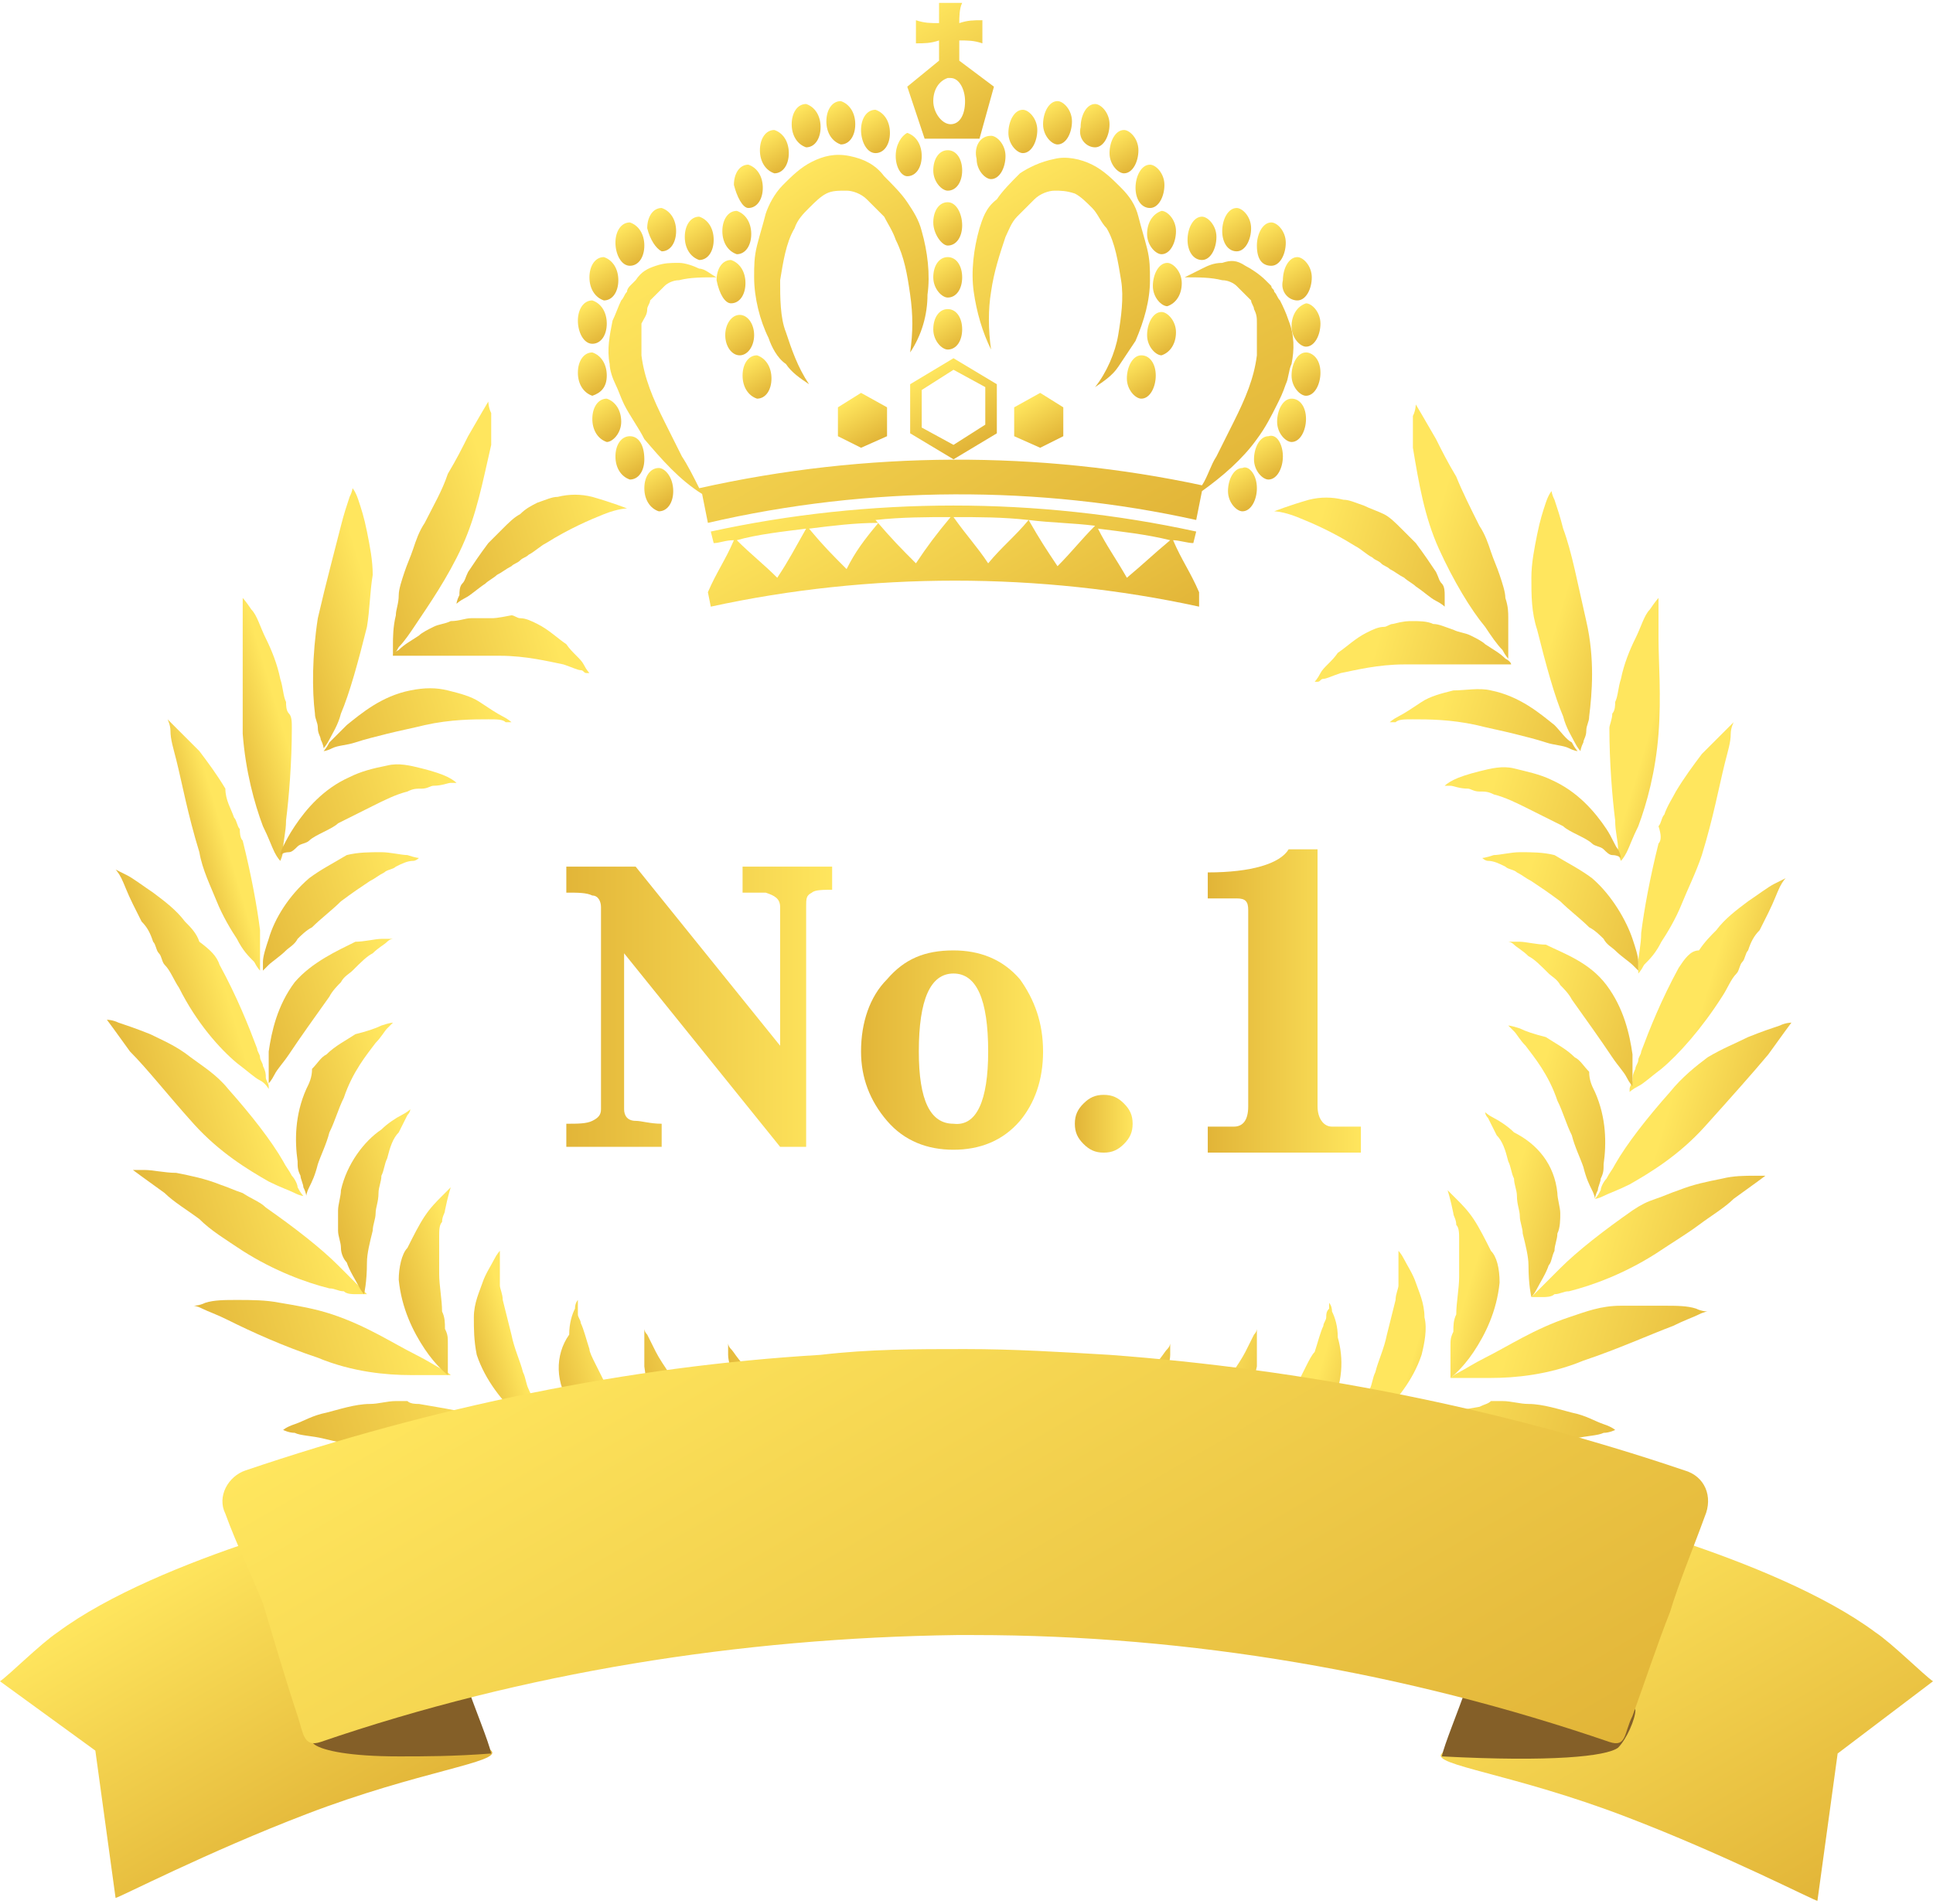 <?xml version="1.0" encoding="utf-8"?>
<!-- Generator: Adobe Illustrator 26.0.2, SVG Export Plug-In . SVG Version: 6.00 Build 0)  -->
<svg version="1.1" id="レイヤー_1" xmlns="http://www.w3.org/2000/svg" xmlns:xlink="http://www.w3.org/1999/xlink" x="0px"
	 y="0px" width="66.9px" height="65.9px" viewBox="0 0 66.9 65.9" style="enable-background:new 0 0 66.9 65.9;"
	 xml:space="preserve">
<style type="text/css">
	.st0{fill:url(#SVGID_1_);}
	.st1{fill:url(#SVGID_00000078046364854401116440000009847650637807878834_);}
	.st2{fill:url(#SVGID_00000168113166853703589140000008808967356917012375_);}
	.st3{fill:url(#SVGID_00000035501032330119192180000016541909205368340106_);}
	.st4{fill:url(#SVGID_00000170996787546933534450000004190615803768422545_);}
	.st5{fill:url(#SVGID_00000127737342888271929080000001462711911330552978_);}
	.st6{fill:url(#SVGID_00000129884350009892806370000012671666269439236522_);}
	.st7{fill:url(#SVGID_00000028290548357371732270000006869386709561432235_);}
	.st8{fill:url(#SVGID_00000075121258958641706590000014726072325150995900_);}
	.st9{fill:url(#SVGID_00000068666867354396205500000001473740716015013009_);}
	.st10{fill:url(#SVGID_00000181806901763540538920000010972601409727171487_);}
	.st11{fill:url(#SVGID_00000025425261805032789270000002991863855583008941_);}
	.st12{fill:url(#SVGID_00000036241673630519746680000010404671670756858557_);}
	.st13{fill:url(#SVGID_00000177473825932627565460000000902136409104141994_);}
	.st14{fill:url(#SVGID_00000079485248961627272240000016179177254710393507_);}
	.st15{fill:url(#SVGID_00000104666078725190982220000000718674694918135200_);}
	.st16{fill:url(#SVGID_00000085224752788411177090000001232332376841469824_);}
	.st17{fill:url(#SVGID_00000058571608517422956860000009300277959593653938_);}
	.st18{fill:url(#SVGID_00000034074368992716049070000009860812733361568447_);}
	.st19{fill:url(#SVGID_00000069378366323459685660000006632061119348250766_);}
	.st20{fill:url(#SVGID_00000002360753380635895150000005981482540001702293_);}
	.st21{fill:url(#SVGID_00000160174496480698294730000009070947461975332510_);}
	.st22{fill:url(#SVGID_00000016775650892302265360000011656149237799202216_);}
	.st23{fill:url(#SVGID_00000054253363953294730640000003348463046292921013_);}
	.st24{fill:url(#SVGID_00000096036163072227395780000016003687513627020199_);}
	.st25{fill:url(#SVGID_00000022550342886964430220000011553937481956528805_);}
	.st26{fill:url(#SVGID_00000031178616417469512300000012847137912048519558_);}
	.st27{fill:url(#SVGID_00000075857466244264188610000006585972231324051097_);}
	.st28{fill:url(#SVGID_00000017505771186850104410000013754940392094641039_);}
	.st29{fill:url(#SVGID_00000021109465433484342840000005695600487655460769_);}
	.st30{fill:url(#SVGID_00000095312708562123714840000005916021858682698667_);}
	.st31{fill:url(#SVGID_00000145035901653265989440000010939218778276024964_);}
	.st32{fill:url(#SVGID_00000183961015339698556510000003151615915605917593_);}
	.st33{fill:url(#SVGID_00000124153744738676508950000006065351889241655437_);}
	.st34{fill:url(#SVGID_00000018921232633146997360000003368749380333256603_);}
	.st35{fill:url(#SVGID_00000057868955698312807910000010288165305370426546_);}
	.st36{fill:url(#SVGID_00000085972552513008373030000012136497441441549461_);}
	.st37{fill:url(#SVGID_00000089553431315081385130000012209444881126180482_);}
	.st38{fill:url(#SVGID_00000152253917060454227310000013908202661108629949_);}
	.st39{fill:url(#SVGID_00000145045649524332419240000011537839022563420318_);}
	.st40{fill:url(#SVGID_00000000944228109155826620000012009332544824791957_);}
	.st41{fill:url(#SVGID_00000067956920107837392600000003082326325496630456_);}
	.st42{fill:url(#SVGID_00000007419780223109930790000015459910444402013596_);}
	.st43{fill:url(#SVGID_00000072961641672609317470000015947352937088496816_);}
	.st44{fill:url(#SVGID_00000012462382393862762540000008783083901926409889_);}
	.st45{fill:url(#SVGID_00000027590983284845684820000010779212370993019543_);}
	.st46{fill:url(#SVGID_00000171694076328100243560000011691339030446056589_);}
	.st47{fill:url(#SVGID_00000143577786484647235510000012428036855620381833_);}
	.st48{fill:url(#SVGID_00000021807604596897679190000005171579177942079907_);}
	.st49{fill:url(#SVGID_00000047753887400999011810000018297125552460449162_);}
	.st50{fill:url(#SVGID_00000127749197930297270800000003820456215374046592_);}
	.st51{fill:url(#SVGID_00000171687462201559207690000004292423451893607867_);}
	.st52{fill:url(#SVGID_00000173159599619545417560000007520293520502205587_);}
	.st53{fill:url(#SVGID_00000150800743175116531680000013969489263568374426_);}
	.st54{fill:url(#SVGID_00000039122947192890420720000017691740012215328661_);}
	.st55{fill:url(#SVGID_00000142862224816735694360000001872068908260958888_);}
	.st56{fill:url(#SVGID_00000047040720660135883850000015847916047574075040_);}
	.st57{fill:url(#SVGID_00000005247207141802822250000014759414331693378972_);}
	.st58{fill:url(#SVGID_00000087386327106543024550000012574017062547037605_);}
	.st59{fill:url(#SVGID_00000049942983859628051610000001984866445329262771_);}
	.st60{fill:url(#SVGID_00000052800610111208961590000009469352393704289161_);}
	.st61{fill:url(#SVGID_00000018942972794382992350000014277019814460071305_);}
	.st62{fill:url(#SVGID_00000013888789975489530750000002614842746270685106_);}
	.st63{fill:url(#SVGID_00000108307830486895820270000007352509478039879613_);}
	.st64{fill:url(#SVGID_00000136396565193396828600000016339764317145713024_);}
	.st65{fill:url(#SVGID_00000143576968446058995250000005435900242106243245_);}
	.st66{fill:url(#SVGID_00000142170706122912194140000000766245919071906181_);}
	.st67{fill:url(#SVGID_00000007423996737797313670000003434643104816708537_);}
	.st68{fill:url(#SVGID_00000014615416854847597310000012867154025073311116_);}
	.st69{fill:url(#SVGID_00000134938105036972055200000005716972331330561701_);}
	.st70{fill:url(#SVGID_00000174596837404277245640000007706803789631280298_);}
	.st71{fill:url(#SVGID_00000059995432026617331040000008919513051709616831_);}
	.st72{fill:url(#SVGID_00000177457023391659871850000014078774712599242656_);}
	.st73{fill:url(#SVGID_00000135666557134014040760000008339940267740810901_);}
	.st74{fill:url(#SVGID_00000011033587717584317770000008454936046869398450_);}
	.st75{fill:url(#SVGID_00000153690006368660846160000006684251800710069404_);}
	.st76{fill:url(#SVGID_00000060745314098025986710000009826124992375520664_);}
	.st77{fill:url(#SVGID_00000071555731911555858970000008441155719553582726_);}
	.st78{fill:url(#SVGID_00000008842868210144315820000017410377422963045809_);}
	.st79{fill:url(#SVGID_00000090271323574228877570000013481204052802345643_);}
	.st80{fill:url(#SVGID_00000057832990076029905090000014239735514701723824_);}
	.st81{fill:url(#SVGID_00000076594692716973115940000008260497234201468806_);}
	.st82{fill:url(#SVGID_00000168819264030501857310000001786722349567494842_);}
	.st83{fill:url(#SVGID_00000160890645879301548060000002237022707976198572_);}
	.st84{fill:url(#SVGID_00000018950590455745390750000016564194373281706135_);}
	.st85{fill:url(#SVGID_00000016060000320054220680000011627391086958583193_);}
	.st86{fill:url(#SVGID_00000019647419283229646580000012611995566864438177_);}
	.st87{fill:url(#SVGID_00000072962263307044633150000005179066299153268915_);}
	.st88{fill:url(#SVGID_00000137831981418100257650000005047170408599535771_);}
	.st89{fill:url(#SVGID_00000083046869298415886180000011128412572489658804_);}
	.st90{fill:url(#SVGID_00000088827771722896497530000004849523326971176625_);}
	.st91{fill:url(#SVGID_00000055671495616117101400000002050444457943676349_);}
	.st92{fill:url(#SVGID_00000013895751641522249930000011833110844775074961_);}
	.st93{fill:url(#SVGID_00000122714072903003027940000005040810610136218523_);}
	.st94{fill:url(#SVGID_00000166673274729186925610000007945489201816454585_);}
	.st95{fill:url(#SVGID_00000149375339405060226590000007336243640065088395_);}
	.st96{fill:url(#SVGID_00000000210448279224557610000002238262604178411433_);}
	.st97{fill:url(#SVGID_00000045607012364047463770000016089194530966228365_);}
	.st98{fill:url(#SVGID_00000068650404708586765820000000913063750150609308_);}
	.st99{fill:url(#SVGID_00000071525209008866020550000005414264108515641005_);}
	.st100{fill:url(#SVGID_00000116918447718552686450000011906745851198295986_);}
	.st101{fill:url(#SVGID_00000057868163280142687510000007568867714501790641_);}
	.st102{fill:url(#SVGID_00000070079560067540891890000008298924426897614743_);}
	.st103{fill:url(#SVGID_00000154403416555162760870000012476933319892477096_);}
	.st104{fill:url(#SVGID_00000047750133604251238320000003590081467584294276_);}
	.st105{fill:url(#SVGID_00000036212111568710235910000014545178202428820666_);}
	.st106{fill:url(#SVGID_00000142160541676502605800000012863860720847177390_);}
	.st107{fill:#845F28;}
	.st108{fill:url(#SVGID_00000147220508213697480140000011363863536963289223_);}
	.st109{fill:url(#SVGID_00000170970087659255010170000013132821544573406645_);}
</style>
<g>
	<g>
		<g>
			<g>
				
					<linearGradient id="SVGID_1_" gradientUnits="userSpaceOnUse" x1="280.613" y1="-1115.274" x2="285.363" y2="-1115.274" gradientTransform="matrix(0.959 -0.283 0.283 0.959 76.933 1202.265)">
					<stop  offset="0" style="stop-color:#FFE65E"/>
					<stop  offset="1" style="stop-color:#E2B538"/>
				</linearGradient>
				<path class="st0" d="M35.9,54.6c-0.1,0-0.2-0.1-0.2-0.1c-2.3-4.1-5-3.5-5.1-3.5c-0.2,0-0.3-0.1-0.3-0.2c0-0.2,0.1-0.3,0.2-0.3
					c0.1,0,3.3-0.8,5.8,3.8c0.1,0.1,0,0.3-0.1,0.4C36,54.6,36,54.6,35.9,54.6z"/>
			</g>
			<g>
				
					<linearGradient id="SVGID_00000027597275769839421440000014556712442078270137_" gradientUnits="userSpaceOnUse" x1="272.696" y1="-1116.143" x2="281.112" y2="-1116.143" gradientTransform="matrix(0.959 -0.283 0.283 0.959 76.933 1202.265)">
					<stop  offset="0" style="stop-color:#E2B538"/>
					<stop  offset="1" style="stop-color:#FFE65E"/>
				</linearGradient>
				<path style="fill:url(#SVGID_00000027597275769839421440000014556712442078270137_);" d="M26.6,52.6c1-0.7,2-1.2,2.8-1.5
					c0.2-0.1,0.4-0.2,0.5-0.2c0.2-0.1,0.3-0.1,0.4-0.2c0.2-0.1,0.4-0.1,0.4-0.1s-0.1,0.1-0.2,0.3c-0.1,0.2-0.3,0.5-0.5,0.8
					c-0.5,0.7-1.3,1.5-2.4,2.3c-1.1,0.7-2.1,1.4-2.8,1.8c-0.7,0.4-1.2,0.7-1.2,0.7s0.1-0.2,0.2-0.4c0.1-0.3,0.3-0.6,0.5-1
					C24.8,54.2,25.6,53.2,26.6,52.6z"/>
				
					<linearGradient id="SVGID_00000096752968061791963110000014941741115462230943_" gradientUnits="userSpaceOnUse" x1="276.933" y1="-1120.568" x2="281.1" y2="-1120.568" gradientTransform="matrix(0.959 -0.283 0.283 0.959 76.933 1202.265)">
					<stop  offset="0" style="stop-color:#E2B538"/>
					<stop  offset="1" style="stop-color:#FFE65E"/>
				</linearGradient>
				<path style="fill:url(#SVGID_00000096752968061791963110000014941741115462230943_);" d="M27,49.9c0.8,0.5,1.8,0.7,2.5,0.7
					c0.4,0,0.6,0,0.8-0.1c0.2,0,0.3-0.1,0.3-0.1s-0.4-0.2-1-0.5c-0.3-0.2-0.6-0.4-1-0.6c-0.2-0.1-0.4-0.2-0.6-0.3
					c-0.1-0.1-0.2-0.1-0.3-0.2c-0.1-0.1-0.2-0.1-0.3-0.2c-0.8-0.5-1.4-1-1.7-1.4c-0.2-0.2-0.3-0.4-0.4-0.5c-0.1-0.1-0.1-0.2-0.1-0.2
					s0,0.1,0,0.4c0,0.2,0.1,0.5,0.2,0.9c0.1,0.4,0.3,0.7,0.5,1.1c0.1,0.2,0.3,0.4,0.4,0.5C26.6,49.7,26.8,49.8,27,49.9z"/>
			</g>
			<g>
				
					<linearGradient id="SVGID_00000045580524242029250840000003330663150725797033_" gradientUnits="userSpaceOnUse" x1="268.118" y1="-1117.786" x2="277.147" y2="-1117.786" gradientTransform="matrix(0.959 -0.283 0.283 0.959 76.933 1202.265)">
					<stop  offset="0" style="stop-color:#E2B538"/>
					<stop  offset="1" style="stop-color:#FFE65E"/>
				</linearGradient>
				<path style="fill:url(#SVGID_00000045580524242029250840000003330663150725797033_);" d="M22.3,52.2c1.2-0.4,2.3-0.7,3.1-0.8
					c0.2,0,0.4-0.1,0.6-0.1c0.2,0,0.3-0.1,0.4-0.1c0.2,0,0.4-0.1,0.4-0.1s-0.1,0.1-0.2,0.3c-0.2,0.2-0.4,0.4-0.7,0.7
					c-0.6,0.5-1.6,1.2-2.8,1.6c-0.3,0.1-0.6,0.2-0.9,0.3c-0.1,0.1-0.3,0.1-0.4,0.2c-0.1,0-0.3,0.1-0.4,0.1c-0.3,0.1-0.5,0.2-0.8,0.2
					c-0.2,0.1-0.5,0.1-0.7,0.2c-0.4,0.1-0.7,0.2-0.9,0.3c-0.2,0.1-0.3,0.1-0.3,0.1s0.1-0.1,0.3-0.4c0.2-0.2,0.4-0.5,0.8-0.8
					C20.2,53.4,21.1,52.6,22.3,52.2z"/>
				
					<linearGradient id="SVGID_00000139252220843687158700000005384045177066037936_" gradientUnits="userSpaceOnUse" x1="273.913" y1="-1121.447" x2="277.135" y2="-1121.447" gradientTransform="matrix(0.959 -0.283 0.283 0.959 76.933 1202.265)">
					<stop  offset="0" style="stop-color:#E2B538"/>
					<stop  offset="1" style="stop-color:#FFE65E"/>
				</linearGradient>
				<path style="fill:url(#SVGID_00000139252220843687158700000005384045177066037936_);" d="M23.3,49.8c0.7,0.7,1.6,1.1,2.2,1.2
					c0.3,0.1,0.6,0.1,0.8,0.1c0.1,0,0.2,0,0.2,0c0.1,0,0.1,0,0.1,0s-0.1-0.1-0.2-0.2c-0.1-0.1-0.3-0.3-0.6-0.6
					c-0.5-0.5-1.1-1.1-1.8-1.7c-0.2-0.2-0.3-0.3-0.4-0.5c-0.1-0.2-0.3-0.3-0.4-0.5c-0.2-0.3-0.4-0.6-0.5-0.8
					c-0.1-0.2-0.2-0.4-0.3-0.6c-0.1-0.1-0.1-0.2-0.1-0.2s0,0.1,0,0.4c0,0.2,0,0.6,0,0.9C22.4,48.1,22.6,49.1,23.3,49.8z"/>
			</g>
			<g>
				
					<linearGradient id="SVGID_00000031170572189693771950000010018245851589779355_" gradientUnits="userSpaceOnUse" x1="264.272" y1="-1120.282" x2="273.406" y2="-1120.282" gradientTransform="matrix(0.959 -0.283 0.283 0.959 76.933 1202.265)">
					<stop  offset="0" style="stop-color:#E2B538"/>
					<stop  offset="1" style="stop-color:#FFE65E"/>
				</linearGradient>
				<path style="fill:url(#SVGID_00000031170572189693771950000010018245851589779355_);" d="M18.2,50.9c1.2-0.1,2.3-0.1,3.2-0.1
					c0.4,0,0.8,0,1,0.1c0.2,0,0.4,0,0.4,0s-0.1,0.1-0.3,0.2c-0.2,0.1-0.5,0.3-0.8,0.5c-0.4,0.2-0.8,0.4-1.4,0.5
					c-0.5,0.2-1.1,0.3-1.8,0.4c-0.3,0-0.6,0.1-1,0.1c-0.3,0-0.6,0.1-0.9,0.1c-0.3,0-0.5,0-0.8,0.1c-0.2,0-0.5,0-0.7,0
					c-0.2,0-0.4,0-0.6,0c-0.2,0-0.3,0-0.4,0c-0.2,0-0.4,0-0.4,0s0.1-0.1,0.3-0.3c0.2-0.2,0.5-0.4,0.9-0.6c0.4-0.2,0.9-0.5,1.4-0.7
					c0.3-0.1,0.5-0.2,0.8-0.3C17.6,51,17.9,50.9,18.2,50.9z"/>
				
					<linearGradient id="SVGID_00000079477725061846783340000013530221273098102173_" gradientUnits="userSpaceOnUse" x1="271.065" y1="-1123.077" x2="273.395" y2="-1123.077" gradientTransform="matrix(0.959 -0.283 0.283 0.959 76.933 1202.265)">
					<stop  offset="0" style="stop-color:#E2B538"/>
					<stop  offset="1" style="stop-color:#FFE65E"/>
				</linearGradient>
				<path style="fill:url(#SVGID_00000079477725061846783340000013530221273098102173_);" d="M19.8,48.7c0.5,0.8,1.3,1.4,1.9,1.7
					c0.3,0.2,0.6,0.3,0.8,0.3c0.2,0.1,0.3,0.1,0.3,0.1s-0.2-0.4-0.6-0.9c-0.4-0.6-0.8-1.3-1.3-2.1c-0.1-0.2-0.2-0.4-0.3-0.6
					c-0.1-0.2-0.2-0.4-0.2-0.5c-0.1-0.3-0.2-0.7-0.3-0.9c0-0.1-0.1-0.2-0.1-0.3c0-0.1,0-0.2,0-0.3c0-0.1,0-0.2,0-0.2
					s-0.1,0.1-0.1,0.3c-0.1,0.2-0.2,0.5-0.2,0.9C19.2,46.9,19.2,47.9,19.8,48.7z"/>
			</g>
			<g>
				
					<linearGradient id="SVGID_00000001665562896963893720000017494302700599491763_" gradientUnits="userSpaceOnUse" x1="261.363" y1="-1123.484" x2="270.096" y2="-1123.484" gradientTransform="matrix(0.959 -0.283 0.283 0.959 76.933 1202.265)">
					<stop  offset="0" style="stop-color:#E2B538"/>
					<stop  offset="1" style="stop-color:#FFE65E"/>
				</linearGradient>
				<path style="fill:url(#SVGID_00000001665562896963893720000017494302700599491763_);" d="M14.5,48.6c1.2,0.2,2.3,0.4,3.1,0.7
					c0.4,0.1,0.7,0.2,0.9,0.3c0.2,0.1,0.4,0.1,0.4,0.1s-0.1,0-0.3,0.1c-0.2,0.1-0.5,0.2-0.9,0.3c-0.4,0.1-0.9,0.2-1.4,0.2
					c-0.5,0-1.2,0-1.8,0c-1.3-0.1-2.5-0.3-3.3-0.5c-0.4-0.1-0.8-0.1-1-0.2c-0.2,0-0.4-0.1-0.4-0.1s0.1-0.1,0.4-0.2
					c0.3-0.1,0.6-0.3,1.1-0.4c0.4-0.1,1-0.3,1.5-0.3c0.3,0,0.6-0.1,0.9-0.1c0.1,0,0.3,0,0.4,0C14.2,48.6,14.4,48.6,14.5,48.6z"/>
				
					<linearGradient id="SVGID_00000008850655483915513880000012277624309210396852_" gradientUnits="userSpaceOnUse" x1="268.597" y1="-1125.364" x2="270.43" y2="-1125.364" gradientTransform="matrix(0.959 -0.283 0.283 0.959 76.933 1202.265)">
					<stop  offset="0" style="stop-color:#E2B538"/>
					<stop  offset="1" style="stop-color:#FFE65E"/>
				</linearGradient>
				<path style="fill:url(#SVGID_00000008850655483915513880000012277624309210396852_);" d="M16.5,46.9c0.3,0.9,0.9,1.6,1.4,2.1
					c0.3,0.2,0.5,0.4,0.7,0.5c0.2,0.1,0.3,0.2,0.3,0.2s0-0.1-0.1-0.3c-0.1-0.2-0.2-0.4-0.3-0.8c-0.1-0.2-0.1-0.3-0.2-0.5
					c-0.1-0.2-0.1-0.4-0.2-0.6c-0.1-0.4-0.3-0.8-0.4-1.3c-0.1-0.4-0.2-0.8-0.3-1.2c0-0.2-0.1-0.4-0.1-0.5c0-0.2,0-0.3,0-0.4
					c0-0.3,0-0.5,0-0.6c0-0.1,0-0.2,0-0.2s-0.1,0.1-0.2,0.3c-0.1,0.2-0.3,0.5-0.4,0.8c-0.1,0.3-0.3,0.7-0.3,1.2
					C16.4,46,16.4,46.4,16.5,46.9z"/>
			</g>
			<g>
				
					<linearGradient id="SVGID_00000145028668453562455430000012494917724729981859_" gradientUnits="userSpaceOnUse" x1="259.559" y1="-1127.362" x2="267.402" y2="-1127.362" gradientTransform="matrix(0.959 -0.283 0.283 0.959 76.933 1202.265)">
					<stop  offset="0" style="stop-color:#E2B538"/>
					<stop  offset="1" style="stop-color:#FFE65E"/>
				</linearGradient>
				<path style="fill:url(#SVGID_00000145028668453562455430000012494917724729981859_);" d="M11.5,45.5c1.2,0.4,2.1,1,2.9,1.4
					c0.4,0.2,0.7,0.4,0.9,0.5c0.2,0.1,0.3,0.2,0.3,0.2s-0.1,0-0.4,0c-0.2,0-0.6,0-1,0c-0.8,0-2-0.1-3.2-0.6
					c-1.2-0.4-2.3-0.9-3.1-1.3c-0.4-0.2-0.7-0.3-0.9-0.4c-0.2-0.1-0.3-0.1-0.3-0.1s0.2,0,0.4-0.1c0.3-0.1,0.7-0.1,1.1-0.1
					c0.5,0,1,0,1.5,0.1C10.3,45.2,10.9,45.3,11.5,45.5z"/>
				
					<linearGradient id="SVGID_00000083089914625885206330000004666254781554737043_" gradientUnits="userSpaceOnUse" x1="266.637" y1="-1128.176" x2="269.284" y2="-1128.176" gradientTransform="matrix(0.959 -0.283 0.283 0.959 76.933 1202.265)">
					<stop  offset="0" style="stop-color:#E2B538"/>
					<stop  offset="1" style="stop-color:#FFE65E"/>
				</linearGradient>
				<path style="fill:url(#SVGID_00000083089914625885206330000004666254781554737043_);" d="M13.8,44.3c0.1,1,0.5,1.8,0.9,2.4
					c0.4,0.6,0.8,0.9,0.8,0.9s0-0.1,0-0.3c0-0.1,0-0.2,0-0.3c0-0.1,0-0.3,0-0.5c0-0.2,0-0.3-0.1-0.5c0-0.2,0-0.4-0.1-0.6
					c0-0.4-0.1-0.9-0.1-1.3c0-0.5,0-0.9,0-1.3c0-0.2,0-0.4,0.1-0.5c0-0.2,0.1-0.3,0.1-0.4c0.1-0.5,0.2-0.8,0.2-0.8s-0.1,0.1-0.3,0.3
					c-0.2,0.2-0.4,0.4-0.6,0.7c-0.2,0.3-0.4,0.7-0.6,1.1C13.9,43.4,13.8,43.9,13.8,44.3z"/>
			</g>
			<g>
				
					<linearGradient id="SVGID_00000103233769437505189880000007371991853635244734_" gradientUnits="userSpaceOnUse" x1="258.966" y1="-1131.712" x2="265.473" y2="-1131.712" gradientTransform="matrix(0.959 -0.283 0.283 0.959 76.933 1202.265)">
					<stop  offset="0" style="stop-color:#E2B538"/>
					<stop  offset="1" style="stop-color:#FFE65E"/>
				</linearGradient>
				<path style="fill:url(#SVGID_00000103233769437505189880000007371991853635244734_);" d="M9.2,41.8c1,0.7,1.9,1.4,2.5,2
					c0.3,0.3,0.5,0.5,0.7,0.7c0.2,0.2,0.3,0.3,0.3,0.3s-0.1,0-0.4,0c-0.1,0-0.3,0-0.4-0.1c-0.2,0-0.3-0.1-0.5-0.1
					c-0.8-0.2-1.9-0.6-3-1.3c-0.6-0.4-1.1-0.7-1.5-1.1c-0.4-0.3-0.9-0.6-1.2-0.9c-0.7-0.5-1.1-0.8-1.1-0.8s0.2,0,0.4,0
					c0.3,0,0.7,0.1,1.1,0.1c0.5,0.1,1,0.2,1.5,0.4c0.3,0.1,0.5,0.2,0.8,0.3C8.7,41.5,9,41.6,9.2,41.8z"/>
				
					<linearGradient id="SVGID_00000129902912598556729340000014301261230049792953_" gradientUnits="userSpaceOnUse" x1="265.226" y1="-1131.362" x2="268.799" y2="-1131.362" gradientTransform="matrix(0.959 -0.283 0.283 0.959 76.933 1202.265)">
					<stop  offset="0" style="stop-color:#E2B538"/>
					<stop  offset="1" style="stop-color:#FFE65E"/>
				</linearGradient>
				<path style="fill:url(#SVGID_00000129902912598556729340000014301261230049792953_);" d="M11.8,41.2c0,0.2-0.1,0.5-0.1,0.7
					c0,0.2,0,0.5,0,0.7c0,0.2,0.1,0.4,0.1,0.6c0,0.2,0.1,0.4,0.2,0.5c0.1,0.3,0.3,0.6,0.4,0.8c0.1,0.2,0.2,0.3,0.2,0.3
					s0.1-0.4,0.1-1.1c0-0.3,0.1-0.7,0.2-1.1c0-0.2,0.1-0.4,0.1-0.6c0-0.2,0.1-0.4,0.1-0.7c0-0.2,0.1-0.4,0.1-0.6
					c0.1-0.2,0.1-0.4,0.2-0.6c0.1-0.4,0.2-0.7,0.4-0.9c0.1-0.2,0.2-0.4,0.3-0.6c0.1-0.1,0.1-0.2,0.1-0.2s-0.1,0.1-0.3,0.2
					c-0.2,0.1-0.5,0.3-0.7,0.5C12.6,39.5,12,40.3,11.8,41.2z"/>
			</g>
			<g>
				
					<linearGradient id="SVGID_00000037671533973109004370000015750486153083128203_" gradientUnits="userSpaceOnUse" x1="259.609" y1="-1136.237" x2="264.423" y2="-1136.237" gradientTransform="matrix(0.959 -0.283 0.283 0.959 76.933 1202.265)">
					<stop  offset="0" style="stop-color:#E2B538"/>
					<stop  offset="1" style="stop-color:#FFE65E"/>
				</linearGradient>
				<path style="fill:url(#SVGID_00000037671533973109004370000015750486153083128203_);" d="M7.9,37.7c0.8,0.9,1.5,1.8,1.9,2.5
					c0.1,0.2,0.2,0.3,0.3,0.5c0.1,0.1,0.2,0.3,0.2,0.4c0.1,0.2,0.2,0.3,0.2,0.3s-0.1,0-0.3-0.1c-0.2-0.1-0.5-0.2-0.9-0.4
					c-0.7-0.4-1.7-1-2.6-2c-0.9-1-1.6-1.9-2.2-2.5c-0.5-0.7-0.8-1.1-0.8-1.1s0.2,0,0.4,0.1c0.3,0.1,0.6,0.2,1.1,0.4
					c0.4,0.2,0.9,0.4,1.4,0.8C7,36.9,7.5,37.2,7.9,37.7z"/>
				
					<linearGradient id="SVGID_00000016046177852930004280000000056669721232876434_" gradientUnits="userSpaceOnUse" x1="264.412" y1="-1134.751" x2="269.005" y2="-1134.751" gradientTransform="matrix(0.959 -0.283 0.283 0.959 76.933 1202.265)">
					<stop  offset="0" style="stop-color:#E2B538"/>
					<stop  offset="1" style="stop-color:#FFE65E"/>
				</linearGradient>
				<path style="fill:url(#SVGID_00000016046177852930004280000000056669721232876434_);" d="M10.6,37.7c-0.4,0.9-0.4,1.8-0.3,2.5
					c0,0.2,0,0.3,0.1,0.5c0,0.1,0.1,0.3,0.1,0.4c0.1,0.2,0.1,0.3,0.1,0.3s0-0.1,0.1-0.3c0.1-0.2,0.2-0.4,0.3-0.8
					c0.1-0.3,0.3-0.7,0.4-1.1c0.2-0.4,0.3-0.8,0.5-1.2c0.3-0.9,0.8-1.5,1.1-1.9c0.2-0.2,0.3-0.4,0.4-0.5c0.1-0.1,0.2-0.2,0.2-0.2
					s-0.1,0-0.4,0.1c-0.2,0.1-0.5,0.2-0.9,0.3c-0.3,0.2-0.7,0.4-1,0.7c-0.2,0.1-0.3,0.3-0.5,0.5C10.8,37.3,10.7,37.5,10.6,37.7z"/>
			</g>
			<g>
				
					<linearGradient id="SVGID_00000085943678892935908840000007695943018395636134_" gradientUnits="userSpaceOnUse" x1="261.464" y1="-1140.688" x2="264.312" y2="-1140.688" gradientTransform="matrix(0.959 -0.283 0.283 0.959 76.933 1202.265)">
					<stop  offset="0" style="stop-color:#E2B538"/>
					<stop  offset="1" style="stop-color:#FFE65E"/>
				</linearGradient>
				<path style="fill:url(#SVGID_00000085943678892935908840000007695943018395636134_);" d="M7.6,33.4c0.6,1.1,1,2.1,1.3,2.9
					c0,0.1,0.1,0.2,0.1,0.3c0,0.1,0.1,0.2,0.1,0.3c0.1,0.2,0.1,0.3,0.1,0.4c0,0.1,0.1,0.2,0.1,0.3c0,0.1,0,0.1,0,0.1
					S9.2,37.5,9,37.4c-0.2-0.1-0.4-0.3-0.8-0.6c-0.6-0.5-1.4-1.4-2-2.6c-0.2-0.3-0.3-0.6-0.5-0.8c-0.1-0.1-0.1-0.3-0.2-0.4
					c-0.1-0.1-0.1-0.3-0.2-0.4c-0.1-0.3-0.2-0.5-0.4-0.7c-0.1-0.2-0.2-0.4-0.3-0.6c-0.2-0.4-0.3-0.7-0.4-0.9
					c-0.1-0.2-0.2-0.3-0.2-0.3s0.2,0.1,0.4,0.2c0.2,0.1,0.6,0.4,0.9,0.6c0.4,0.3,0.8,0.6,1.1,1c0.2,0.2,0.4,0.4,0.5,0.7
					C7.3,32.9,7.5,33.1,7.6,33.4z"/>
				
					<linearGradient id="SVGID_00000000932624450895622160000000433236151270546832_" gradientUnits="userSpaceOnUse" x1="264.312" y1="-1138.248" x2="269.885" y2="-1138.248" gradientTransform="matrix(0.959 -0.283 0.283 0.959 76.933 1202.265)">
					<stop  offset="0" style="stop-color:#E2B538"/>
					<stop  offset="1" style="stop-color:#FFE65E"/>
				</linearGradient>
				<path style="fill:url(#SVGID_00000000932624450895622160000000433236151270546832_);" d="M10.2,34c-0.6,0.8-0.8,1.7-0.9,2.4
					c0,0.3,0,0.6,0,0.8c0,0.1,0,0.2,0,0.2c0,0.1,0,0.1,0,0.1s0.1-0.1,0.2-0.3c0.1-0.2,0.3-0.4,0.5-0.7c0.4-0.6,0.9-1.3,1.4-2
					c0.1-0.2,0.3-0.4,0.4-0.5c0.1-0.2,0.3-0.3,0.4-0.4c0.3-0.3,0.5-0.5,0.7-0.6c0.2-0.2,0.4-0.3,0.5-0.4c0.1-0.1,0.2-0.1,0.2-0.1
					s-0.1,0-0.4,0c-0.2,0-0.6,0.1-0.9,0.1C11.7,32.9,10.8,33.3,10.2,34z"/>
			</g>
			<g>
				
					<linearGradient id="SVGID_00000103241681552362369850000017830239787489010322_" gradientUnits="userSpaceOnUse" x1="264.13" y1="-1144.805" x2="265.775" y2="-1144.805" gradientTransform="matrix(0.959 -0.283 0.283 0.959 76.933 1202.265)">
					<stop  offset="0" style="stop-color:#E2B538"/>
					<stop  offset="1" style="stop-color:#FFE65E"/>
				</linearGradient>
				<path style="fill:url(#SVGID_00000103241681552362369850000017830239787489010322_);" d="M8.4,29.1c0.3,1.2,0.5,2.3,0.6,3.1
					C9,32.7,9,33,9,33.2c0,0.2,0,0.4,0,0.4s-0.1-0.1-0.2-0.3c-0.2-0.2-0.4-0.4-0.6-0.8c-0.2-0.3-0.5-0.8-0.7-1.3
					c-0.2-0.5-0.5-1.1-0.6-1.7c-0.4-1.3-0.6-2.4-0.8-3.2c-0.1-0.4-0.2-0.7-0.2-1c0-0.2-0.1-0.4-0.1-0.4s0.1,0.1,0.3,0.3
					c0.2,0.2,0.5,0.5,0.8,0.8c0.3,0.4,0.6,0.8,0.9,1.3C7.8,27.7,8,28,8.1,28.3c0.1,0.1,0.1,0.3,0.2,0.4C8.3,28.8,8.3,29,8.4,29.1z"
					/>
				
					<linearGradient id="SVGID_00000092452037123331007630000013727707143079063459_" gradientUnits="userSpaceOnUse" x1="265.138" y1="-1141.692" x2="271.398" y2="-1141.692" gradientTransform="matrix(0.959 -0.283 0.283 0.959 76.933 1202.265)">
					<stop  offset="0" style="stop-color:#E2B538"/>
					<stop  offset="1" style="stop-color:#FFE65E"/>
				</linearGradient>
				<path style="fill:url(#SVGID_00000092452037123331007630000013727707143079063459_);" d="M10.7,30.4C10,31,9.5,31.8,9.3,32.5
					c-0.1,0.3-0.2,0.6-0.2,0.8c0,0.2,0,0.3,0,0.3s0.1-0.1,0.2-0.2c0.1-0.1,0.4-0.3,0.6-0.5c0.1-0.1,0.3-0.2,0.4-0.4
					c0.1-0.1,0.3-0.3,0.5-0.4c0.3-0.3,0.7-0.6,1-0.9c0.4-0.3,0.7-0.5,1-0.7c0.2-0.1,0.3-0.2,0.5-0.3c0.1-0.1,0.3-0.1,0.4-0.2
					c0.2-0.1,0.4-0.2,0.6-0.2c0.1,0,0.2-0.1,0.2-0.1s-0.1,0-0.4-0.1c-0.2,0-0.6-0.1-0.9-0.1c-0.4,0-0.8,0-1.2,0.1
					C11.5,29.9,11.1,30.1,10.7,30.4z"/>
			</g>
			<g>
				
					<linearGradient id="SVGID_00000142138651567323176780000004561318805301158806_" gradientUnits="userSpaceOnUse" x1="266.618" y1="-1148.362" x2="268.781" y2="-1148.362" gradientTransform="matrix(0.959 -0.283 0.283 0.959 76.933 1202.265)">
					<stop  offset="0" style="stop-color:#E2B538"/>
					<stop  offset="1" style="stop-color:#FFE65E"/>
				</linearGradient>
				<path style="fill:url(#SVGID_00000142138651567323176780000004561318805301158806_);" d="M10.1,25.2c0,1.2-0.1,2.4-0.2,3.2
					c0,0.4-0.1,0.7-0.1,1c0,0.2-0.1,0.4-0.1,0.4s-0.1-0.1-0.2-0.3c-0.1-0.2-0.2-0.5-0.4-0.9c-0.3-0.8-0.6-1.9-0.7-3.2
					c0-1.3,0-2.5,0-3.3c0-0.4,0-0.8,0-1c0-0.2,0-0.4,0-0.4s0.1,0.1,0.3,0.4c0.2,0.2,0.3,0.6,0.5,1c0.2,0.4,0.4,0.9,0.5,1.4
					c0.1,0.3,0.1,0.6,0.2,0.8c0,0.1,0,0.3,0.1,0.4C10.1,24.8,10.1,25,10.1,25.2z"/>
				
					<linearGradient id="SVGID_00000064352961205978996090000010333098973012376230_" gradientUnits="userSpaceOnUse" x1="266.863" y1="-1144.854" x2="273.458" y2="-1144.854" gradientTransform="matrix(0.959 -0.283 0.283 0.959 76.933 1202.265)">
					<stop  offset="0" style="stop-color:#E2B538"/>
					<stop  offset="1" style="stop-color:#FFE65E"/>
				</linearGradient>
				<path style="fill:url(#SVGID_00000064352961205978996090000010333098973012376230_);" d="M12.1,26.9c-0.9,0.4-1.5,1.1-1.9,1.7
					c-0.2,0.3-0.3,0.5-0.4,0.7c-0.1,0.2-0.1,0.3-0.1,0.3s0.1-0.1,0.3-0.1c0.1,0,0.2-0.1,0.3-0.2c0.1-0.1,0.3-0.1,0.4-0.2
					c0.1-0.1,0.3-0.2,0.5-0.3c0.2-0.1,0.4-0.2,0.5-0.3c0.4-0.2,0.8-0.4,1.2-0.6c0.4-0.2,0.8-0.4,1.2-0.5c0.2-0.1,0.3-0.1,0.5-0.1
					c0.2,0,0.3-0.1,0.4-0.1c0.3,0,0.5-0.1,0.6-0.1c0.1,0,0.2,0,0.2,0s-0.1-0.1-0.3-0.2c-0.2-0.1-0.5-0.2-0.9-0.3
					c-0.4-0.1-0.8-0.2-1.2-0.1C12.9,26.6,12.5,26.7,12.1,26.9z"/>
			</g>
			<g>
				
					<linearGradient id="SVGID_00000005975509082067360900000012147794060382236561_" gradientUnits="userSpaceOnUse" x1="269.376" y1="-1151.165" x2="272.947" y2="-1151.165" gradientTransform="matrix(0.959 -0.283 0.283 0.959 76.933 1202.265)">
					<stop  offset="0" style="stop-color:#E2B538"/>
					<stop  offset="1" style="stop-color:#FFE65E"/>
				</linearGradient>
				<path style="fill:url(#SVGID_00000005975509082067360900000012147794060382236561_);" d="M12.7,21.7c-0.3,1.2-0.6,2.3-0.9,3
					c-0.1,0.4-0.3,0.7-0.4,0.9c-0.1,0.2-0.2,0.3-0.2,0.3s0-0.1-0.1-0.3c0-0.1-0.1-0.2-0.1-0.4c0-0.2-0.1-0.3-0.1-0.5
					c-0.1-0.8-0.1-2,0.1-3.3c0.3-1.3,0.6-2.4,0.8-3.2c0.1-0.4,0.2-0.7,0.3-1c0.1-0.2,0.1-0.3,0.1-0.3s0.1,0.1,0.2,0.4
					c0.1,0.3,0.2,0.6,0.3,1.1c0.1,0.5,0.2,1,0.2,1.5C12.8,20.5,12.8,21.1,12.7,21.7z"/>
				
					<linearGradient id="SVGID_00000042013709654562171810000003420580792226569622_" gradientUnits="userSpaceOnUse" x1="269.385" y1="-1147.077" x2="275.94" y2="-1147.077" gradientTransform="matrix(0.959 -0.283 0.283 0.959 76.933 1202.265)">
					<stop  offset="0" style="stop-color:#E2B538"/>
					<stop  offset="1" style="stop-color:#FFE65E"/>
				</linearGradient>
				<path style="fill:url(#SVGID_00000042013709654562171810000003420580792226569622_);" d="M14.2,23.9c-1,0.2-1.7,0.8-2.2,1.2
					c-0.2,0.2-0.5,0.5-0.6,0.6c-0.1,0.2-0.2,0.3-0.2,0.3s0.1,0,0.3-0.1c0.2-0.1,0.5-0.1,0.8-0.2c0.3-0.1,0.7-0.2,1.1-0.3
					c0.4-0.1,0.9-0.2,1.3-0.3c0.9-0.2,1.7-0.2,2.2-0.2c0.3,0,0.5,0,0.6,0.1c0.1,0,0.2,0,0.2,0s-0.1-0.1-0.3-0.2
					c-0.2-0.1-0.5-0.3-0.8-0.5c-0.3-0.2-0.7-0.3-1.1-0.4C15.1,23.8,14.7,23.8,14.2,23.9z"/>
			</g>
			<g>
				
					<linearGradient id="SVGID_00000086679754763418420550000006023870241662674820_" gradientUnits="userSpaceOnUse" x1="272.551" y1="-1153.053" x2="277.972" y2="-1153.053" gradientTransform="matrix(0.959 -0.283 0.283 0.959 76.933 1202.265)">
					<stop  offset="0" style="stop-color:#E2B538"/>
					<stop  offset="1" style="stop-color:#FFE65E"/>
				</linearGradient>
				<path style="fill:url(#SVGID_00000086679754763418420550000006023870241662674820_);" d="M16,18.9c-0.5,1.1-1.2,2.1-1.6,2.7
					c-0.2,0.3-0.4,0.6-0.6,0.8c-0.1,0.2-0.2,0.3-0.2,0.3s0-0.1,0-0.4c0-0.2,0-0.6,0.1-1c0-0.2,0.1-0.4,0.1-0.7
					c0-0.2,0.1-0.5,0.2-0.8c0.1-0.3,0.2-0.5,0.3-0.8c0.1-0.3,0.2-0.6,0.4-0.9c0.3-0.6,0.6-1.1,0.8-1.7c0.3-0.5,0.5-0.9,0.7-1.3
					c0.4-0.7,0.7-1.2,0.7-1.2s0,0.2,0.1,0.4c0,0.3,0,0.7,0,1.1C16.7,16.7,16.5,17.8,16,18.9z"/>
				
					<linearGradient id="SVGID_00000121264269418689420710000010346106139229035404_" gradientUnits="userSpaceOnUse" x1="272.562" y1="-1148.407" x2="278.706" y2="-1148.407" gradientTransform="matrix(0.959 -0.283 0.283 0.959 76.933 1202.265)">
					<stop  offset="0" style="stop-color:#E2B538"/>
					<stop  offset="1" style="stop-color:#FFE65E"/>
				</linearGradient>
				<path style="fill:url(#SVGID_00000121264269418689420710000010346106139229035404_);" d="M17,21.4c-0.2,0-0.5,0-0.7,0
					c-0.2,0-0.4,0.1-0.7,0.1c-0.2,0.1-0.4,0.1-0.6,0.2c-0.2,0.1-0.4,0.2-0.5,0.3c-0.3,0.2-0.5,0.3-0.7,0.5c-0.2,0.1-0.2,0.2-0.2,0.2
					s0.4,0,1.1,0c0.3,0,0.7,0,1.2,0c0.2,0,0.4,0,0.7,0c0.2,0,0.5,0,0.7,0c0.9,0,1.7,0.2,2.2,0.3c0.3,0.1,0.5,0.2,0.6,0.2
					c0.1,0,0.1,0.1,0.2,0.1c0,0,0.1,0,0.1,0s-0.1-0.1-0.2-0.3c-0.1-0.2-0.4-0.4-0.6-0.7c-0.3-0.2-0.6-0.5-1-0.7
					c-0.2-0.1-0.4-0.2-0.6-0.2c-0.1,0-0.2-0.1-0.3-0.1C17.2,21.4,17.1,21.4,17,21.4z"/>
			</g>
			
				<linearGradient id="SVGID_00000168807348102986297930000011686375723965079438_" gradientUnits="userSpaceOnUse" x1="275.262" y1="-1151.785" x2="281.817" y2="-1151.785" gradientTransform="matrix(0.959 -0.283 0.283 0.959 76.933 1202.265)">
				<stop  offset="0" style="stop-color:#E2B538"/>
				<stop  offset="1" style="stop-color:#FFE65E"/>
			</linearGradient>
			<path style="fill:url(#SVGID_00000168807348102986297930000011686375723965079438_);" d="M18,17.8c-0.2,0.1-0.4,0.3-0.6,0.5
				c-0.2,0.2-0.3,0.3-0.5,0.5c-0.3,0.4-0.5,0.7-0.7,1c-0.1,0.2-0.1,0.3-0.2,0.4c-0.1,0.1-0.1,0.3-0.1,0.4c-0.1,0.2-0.1,0.3-0.1,0.3
				s0.1-0.1,0.3-0.2c0.2-0.1,0.4-0.3,0.7-0.5c0.1-0.1,0.3-0.2,0.4-0.3c0.2-0.1,0.3-0.2,0.5-0.3c0.1-0.1,0.2-0.1,0.3-0.2
				c0.1-0.1,0.2-0.1,0.3-0.2c0.2-0.1,0.4-0.3,0.6-0.4c0.8-0.5,1.5-0.8,2-1c0.5-0.2,0.8-0.2,0.8-0.2s-0.5-0.2-1.2-0.4
				c-0.4-0.1-0.8-0.1-1.2,0c-0.2,0-0.4,0.1-0.7,0.2C18.4,17.5,18.2,17.6,18,17.8z"/>
		</g>
		<g>
			<g>
				
					<linearGradient id="SVGID_00000117663923994881530550000008396183047090585230_" gradientUnits="userSpaceOnUse" x1="8436.365" y1="1303.456" x2="8441.114" y2="1303.456" gradientTransform="matrix(-0.958 -0.286 -0.286 0.958 8491.298 1217.029)">
					<stop  offset="0" style="stop-color:#FFE65E"/>
					<stop  offset="1" style="stop-color:#E2B538"/>
				</linearGradient>
				<path style="fill:url(#SVGID_00000117663923994881530550000008396183047090585230_);" d="M29.8,54.6c0,0-0.1,0-0.1,0
					c-0.1-0.1-0.2-0.2-0.1-0.4c2.5-4.5,5.6-3.8,5.8-3.8c0.2,0,0.2,0.2,0.2,0.3c0,0.2-0.2,0.2-0.3,0.2c-0.1,0-2.9-0.7-5.1,3.5
					C30,54.6,29.9,54.6,29.8,54.6z"/>
			</g>
			<g>
				
					<linearGradient id="SVGID_00000005229623296292938280000003972728563678861992_" gradientUnits="userSpaceOnUse" x1="8428.448" y1="1302.587" x2="8436.864" y2="1302.587" gradientTransform="matrix(-0.958 -0.286 -0.286 0.958 8491.298 1217.029)">
					<stop  offset="0" style="stop-color:#E2B538"/>
					<stop  offset="1" style="stop-color:#FFE65E"/>
				</linearGradient>
				<path style="fill:url(#SVGID_00000005229623296292938280000003972728563678861992_);" d="M39.1,52.6c-1-0.7-2-1.2-2.8-1.5
					c-0.2-0.1-0.4-0.2-0.5-0.2c-0.2-0.1-0.3-0.1-0.4-0.2c-0.2-0.1-0.4-0.1-0.4-0.1s0.1,0.1,0.2,0.3c0.1,0.2,0.3,0.5,0.5,0.8
					c0.5,0.7,1.3,1.5,2.3,2.3c1.1,0.7,2.1,1.4,2.8,1.8c0.7,0.4,1.2,0.7,1.2,0.7S42,56.2,41.9,56c-0.1-0.3-0.3-0.6-0.5-1
					C40.9,54.2,40.1,53.3,39.1,52.6z"/>
				
					<linearGradient id="SVGID_00000031895565920427303250000013881501311520218753_" gradientUnits="userSpaceOnUse" x1="8432.685" y1="1298.162" x2="8436.853" y2="1298.162" gradientTransform="matrix(-0.958 -0.286 -0.286 0.958 8491.298 1217.029)">
					<stop  offset="0" style="stop-color:#E2B538"/>
					<stop  offset="1" style="stop-color:#FFE65E"/>
				</linearGradient>
				<path style="fill:url(#SVGID_00000031895565920427303250000013881501311520218753_);" d="M38.7,49.9c-0.8,0.5-1.8,0.7-2.5,0.7
					c-0.4,0-0.6,0-0.8-0.1c-0.2,0-0.3-0.1-0.3-0.1s0.4-0.2,1-0.5c0.3-0.2,0.6-0.4,1-0.6c0.2-0.1,0.4-0.2,0.6-0.3
					c0.1-0.1,0.2-0.1,0.3-0.2c0.1-0.1,0.2-0.1,0.3-0.2c0.8-0.5,1.4-1,1.7-1.4c0.2-0.2,0.3-0.4,0.4-0.5c0.1-0.1,0.1-0.2,0.1-0.2
					s0,0.1,0,0.4c0,0.2-0.1,0.5-0.2,0.9c-0.1,0.4-0.3,0.7-0.5,1.1c-0.1,0.2-0.3,0.4-0.4,0.5C39.1,49.7,38.9,49.8,38.7,49.9z"/>
			</g>
			<g>
				
					<linearGradient id="SVGID_00000100379059907931113670000009398108565458393985_" gradientUnits="userSpaceOnUse" x1="8423.87" y1="1300.943" x2="8432.899" y2="1300.943" gradientTransform="matrix(-0.958 -0.286 -0.286 0.958 8491.298 1217.029)">
					<stop  offset="0" style="stop-color:#E2B538"/>
					<stop  offset="1" style="stop-color:#FFE65E"/>
				</linearGradient>
				<path style="fill:url(#SVGID_00000100379059907931113670000009398108565458393985_);" d="M43.4,52.2c-1.2-0.4-2.3-0.7-3.1-0.8
					c-0.2,0-0.4-0.1-0.6-0.1c-0.2,0-0.3-0.1-0.4-0.1c-0.2,0-0.4-0.1-0.4-0.1s0.1,0.1,0.2,0.3c0.2,0.2,0.4,0.4,0.7,0.7
					c0.6,0.5,1.6,1.2,2.8,1.7c0.3,0.1,0.6,0.2,0.9,0.3c0.1,0.1,0.3,0.1,0.4,0.2c0.1,0,0.3,0.1,0.4,0.1c0.3,0.1,0.5,0.2,0.8,0.3
					c0.2,0.1,0.5,0.1,0.7,0.2c0.4,0.1,0.7,0.2,0.9,0.3c0.2,0.1,0.3,0.1,0.3,0.1s-0.1-0.1-0.3-0.4c-0.2-0.2-0.4-0.5-0.8-0.8
					C45.5,53.4,44.6,52.7,43.4,52.2z"/>
				
					<linearGradient id="SVGID_00000097489062900682620510000008472648053163920549_" gradientUnits="userSpaceOnUse" x1="8429.666" y1="1297.283" x2="8432.888" y2="1297.283" gradientTransform="matrix(-0.958 -0.286 -0.286 0.958 8491.298 1217.029)">
					<stop  offset="0" style="stop-color:#E2B538"/>
					<stop  offset="1" style="stop-color:#FFE65E"/>
				</linearGradient>
				<path style="fill:url(#SVGID_00000097489062900682620510000008472648053163920549_);" d="M42.4,49.8c-0.7,0.7-1.6,1-2.2,1.2
					c-0.3,0.1-0.6,0.1-0.8,0.1c-0.1,0-0.2,0-0.2,0c-0.1,0-0.1,0-0.1,0s0.1-0.1,0.2-0.2c0.1-0.1,0.3-0.3,0.6-0.6
					c0.5-0.5,1.1-1.1,1.8-1.7c0.2-0.2,0.3-0.3,0.5-0.5c0.1-0.2,0.3-0.3,0.4-0.5c0.2-0.3,0.4-0.6,0.5-0.8c0.1-0.2,0.2-0.4,0.3-0.6
					c0.1-0.1,0.1-0.2,0.1-0.2s0,0.1,0,0.4c0,0.2,0,0.6,0,0.9C43.3,48.2,43.1,49.1,42.4,49.8z"/>
			</g>
			<g>
				
					<linearGradient id="SVGID_00000025418206842831222660000003702310546308720529_" gradientUnits="userSpaceOnUse" x1="8420.024" y1="1298.447" x2="8429.158" y2="1298.447" gradientTransform="matrix(-0.958 -0.286 -0.286 0.958 8491.298 1217.029)">
					<stop  offset="0" style="stop-color:#E2B538"/>
					<stop  offset="1" style="stop-color:#FFE65E"/>
				</linearGradient>
				<path style="fill:url(#SVGID_00000025418206842831222660000003702310546308720529_);" d="M47.5,50.9c-1.2-0.1-2.3-0.1-3.2-0.1
					c-0.4,0-0.8,0-1,0.1c-0.2,0-0.4,0-0.4,0s0.1,0.1,0.3,0.2c0.2,0.1,0.5,0.3,0.8,0.5c0.4,0.2,0.8,0.4,1.4,0.6
					c0.5,0.2,1.1,0.3,1.8,0.4c0.3,0,0.6,0.1,1,0.1c0.3,0,0.6,0.1,0.9,0.1c0.3,0,0.5,0,0.8,0.1c0.2,0,0.5,0,0.7,0c0.2,0,0.4,0,0.6,0
					c0.2,0,0.3,0,0.4,0c0.2,0,0.4,0,0.4,0s-0.1-0.1-0.3-0.3c-0.2-0.2-0.5-0.4-0.9-0.6c-0.4-0.2-0.9-0.5-1.4-0.7
					c-0.3-0.1-0.5-0.2-0.8-0.3C48.1,51,47.8,51,47.5,50.9z"/>
				
					<linearGradient id="SVGID_00000046312354829093709670000016073097231789282963_" gradientUnits="userSpaceOnUse" x1="8426.817" y1="1295.653" x2="8429.147" y2="1295.653" gradientTransform="matrix(-0.958 -0.286 -0.286 0.958 8491.298 1217.029)">
					<stop  offset="0" style="stop-color:#E2B538"/>
					<stop  offset="1" style="stop-color:#FFE65E"/>
				</linearGradient>
				<path style="fill:url(#SVGID_00000046312354829093709670000016073097231789282963_);" d="M46,48.8c-0.5,0.8-1.3,1.4-1.9,1.7
					c-0.3,0.2-0.6,0.3-0.8,0.3c-0.2,0.1-0.3,0.1-0.3,0.1s0.2-0.4,0.6-0.9c0.4-0.5,0.9-1.3,1.3-2.1c0.1-0.2,0.2-0.4,0.3-0.6
					c0.1-0.2,0.2-0.4,0.3-0.5c0.1-0.3,0.2-0.7,0.3-0.9c0-0.1,0.1-0.2,0.1-0.3c0-0.1,0-0.2,0.1-0.3c0-0.1,0-0.2,0-0.2
					s0.1,0.1,0.1,0.3c0.1,0.2,0.2,0.5,0.2,0.9C46.5,47,46.5,47.9,46,48.8z"/>
			</g>
			<g>
				
					<linearGradient id="SVGID_00000176747928894689734110000002191431284110429631_" gradientUnits="userSpaceOnUse" x1="8417.115" y1="1295.246" x2="8425.849" y2="1295.246" gradientTransform="matrix(-0.958 -0.286 -0.286 0.958 8491.298 1217.029)">
					<stop  offset="0" style="stop-color:#E2B538"/>
					<stop  offset="1" style="stop-color:#FFE65E"/>
				</linearGradient>
				<path style="fill:url(#SVGID_00000176747928894689734110000002191431284110429631_);" d="M51.2,48.7c-1.2,0.2-2.3,0.4-3.1,0.6
					c-0.4,0.1-0.7,0.2-0.9,0.3c-0.2,0.1-0.4,0.1-0.4,0.1s0.1,0,0.3,0.1c0.2,0.1,0.5,0.2,0.9,0.3c0.4,0.1,0.9,0.2,1.4,0.2
					c0.5,0,1.2,0,1.8,0c1.3-0.1,2.5-0.3,3.3-0.5c0.4-0.1,0.8-0.1,1-0.2c0.2,0,0.4-0.1,0.4-0.1s-0.1-0.1-0.4-0.2
					c-0.3-0.1-0.6-0.3-1.1-0.4c-0.4-0.1-1-0.3-1.5-0.3c-0.3,0-0.6-0.1-0.9-0.1c-0.1,0-0.3,0-0.4,0C51.5,48.6,51.4,48.6,51.2,48.7z"
					/>
				
					<linearGradient id="SVGID_00000045593576130120101600000015889100860771348366_" gradientUnits="userSpaceOnUse" x1="8424.35" y1="1293.366" x2="8426.183" y2="1293.366" gradientTransform="matrix(-0.958 -0.286 -0.286 0.958 8491.298 1217.029)">
					<stop  offset="0" style="stop-color:#E2B538"/>
					<stop  offset="1" style="stop-color:#FFE65E"/>
				</linearGradient>
				<path style="fill:url(#SVGID_00000045593576130120101600000015889100860771348366_);" d="M49.2,46.9c-0.3,0.9-0.9,1.6-1.4,2.1
					c-0.3,0.2-0.5,0.4-0.7,0.5c-0.2,0.1-0.3,0.2-0.3,0.2s0-0.1,0.1-0.3c0.1-0.2,0.2-0.4,0.3-0.8c0.1-0.2,0.1-0.3,0.2-0.5
					c0.1-0.2,0.1-0.4,0.2-0.6c0.1-0.4,0.3-0.8,0.4-1.3c0.1-0.4,0.2-0.8,0.3-1.2c0-0.2,0.1-0.4,0.1-0.5c0-0.2,0-0.3,0-0.4
					c0-0.3,0-0.5,0-0.6c0-0.1,0-0.2,0-0.2s0.1,0.1,0.2,0.3c0.1,0.2,0.3,0.5,0.4,0.8c0.1,0.3,0.3,0.7,0.3,1.2
					C49.4,46,49.3,46.5,49.2,46.9z"/>
			</g>
			<g>
				
					<linearGradient id="SVGID_00000072251613868120859770000005486646680673324984_" gradientUnits="userSpaceOnUse" x1="8415.311" y1="1291.367" x2="8423.154" y2="1291.367" gradientTransform="matrix(-0.958 -0.286 -0.286 0.958 8491.298 1217.029)">
					<stop  offset="0" style="stop-color:#E2B538"/>
					<stop  offset="1" style="stop-color:#FFE65E"/>
				</linearGradient>
				<path style="fill:url(#SVGID_00000072251613868120859770000005486646680673324984_);" d="M54.3,45.6c-1.2,0.4-2.1,1-2.9,1.4
					c-0.4,0.2-0.7,0.4-0.9,0.5c-0.2,0.1-0.3,0.2-0.3,0.2s0.1,0,0.4,0c0.2,0,0.6,0,1,0c0.8,0,2-0.1,3.2-0.6c1.2-0.4,2.3-0.9,3.1-1.2
					c0.4-0.2,0.7-0.3,0.9-0.4c0.2-0.1,0.3-0.1,0.3-0.1s-0.2,0-0.4-0.1c-0.3-0.1-0.7-0.1-1.1-0.1c-0.5,0-1,0-1.5,0
					C55.4,45.2,54.9,45.4,54.3,45.6z"/>
				
					<linearGradient id="SVGID_00000044174036996078965270000004590756513080649102_" gradientUnits="userSpaceOnUse" x1="8422.389" y1="1290.554" x2="8425.036" y2="1290.554" gradientTransform="matrix(-0.958 -0.286 -0.286 0.958 8491.298 1217.029)">
					<stop  offset="0" style="stop-color:#E2B538"/>
					<stop  offset="1" style="stop-color:#FFE65E"/>
				</linearGradient>
				<path style="fill:url(#SVGID_00000044174036996078965270000004590756513080649102_);" d="M51.9,44.4c-0.1,1-0.5,1.8-0.9,2.4
					c-0.4,0.6-0.8,0.9-0.8,0.9s0-0.1,0-0.3c0-0.1,0-0.2,0-0.3c0-0.1,0-0.3,0-0.5c0-0.2,0-0.3,0.1-0.5c0-0.2,0-0.4,0.1-0.6
					c0-0.4,0.1-0.9,0.1-1.3c0-0.5,0-0.9,0-1.3c0-0.2,0-0.4-0.1-0.5c0-0.2-0.1-0.3-0.1-0.4c-0.1-0.5-0.2-0.8-0.2-0.8s0.1,0.1,0.3,0.3
					c0.2,0.2,0.4,0.4,0.6,0.7c0.2,0.3,0.4,0.7,0.6,1.1C51.8,43.5,51.9,43.9,51.9,44.4z"/>
			</g>
			<g>
				
					<linearGradient id="SVGID_00000036248228093737644320000017445804831569560243_" gradientUnits="userSpaceOnUse" x1="8414.719" y1="1287.018" x2="8421.226" y2="1287.018" gradientTransform="matrix(-0.958 -0.286 -0.286 0.958 8491.298 1217.029)">
					<stop  offset="0" style="stop-color:#E2B538"/>
					<stop  offset="1" style="stop-color:#FFE65E"/>
				</linearGradient>
				<path style="fill:url(#SVGID_00000036248228093737644320000017445804831569560243_);" d="M56.5,41.9c-1,0.7-1.9,1.4-2.5,2
					c-0.3,0.3-0.5,0.5-0.7,0.7c-0.2,0.2-0.3,0.3-0.3,0.3s0.1,0,0.4,0c0.1,0,0.3,0,0.4-0.1c0.2,0,0.3-0.1,0.5-0.1
					c0.8-0.2,1.9-0.6,3-1.3c0.6-0.4,1.1-0.7,1.5-1c0.4-0.3,0.9-0.6,1.2-0.9c0.7-0.5,1.1-0.8,1.1-0.8s-0.2,0-0.4,0
					c-0.3,0-0.7,0-1.1,0.1c-0.5,0.1-1,0.2-1.5,0.4c-0.3,0.1-0.5,0.2-0.8,0.3C57,41.6,56.8,41.7,56.5,41.9z"/>
				
					<linearGradient id="SVGID_00000024684757952679107130000014568784994217153937_" gradientUnits="userSpaceOnUse" x1="8420.978" y1="1287.368" x2="8424.551" y2="1287.368" gradientTransform="matrix(-0.958 -0.286 -0.286 0.958 8491.298 1217.029)">
					<stop  offset="0" style="stop-color:#E2B538"/>
					<stop  offset="1" style="stop-color:#FFE65E"/>
				</linearGradient>
				<path style="fill:url(#SVGID_00000024684757952679107130000014568784994217153937_);" d="M53.9,41.3c0,0.2,0.1,0.5,0.1,0.7
					c0,0.2,0,0.5-0.1,0.7c0,0.2-0.1,0.4-0.1,0.6c-0.1,0.2-0.1,0.4-0.2,0.5c-0.1,0.3-0.3,0.6-0.4,0.8c-0.1,0.2-0.2,0.3-0.2,0.3
					s-0.1-0.4-0.1-1.1c0-0.3-0.1-0.7-0.2-1.1c0-0.2-0.1-0.4-0.1-0.6c0-0.2-0.1-0.4-0.1-0.7c0-0.2-0.1-0.4-0.1-0.6
					c-0.1-0.2-0.1-0.4-0.2-0.6c-0.1-0.4-0.2-0.7-0.4-0.9c-0.1-0.2-0.2-0.4-0.3-0.6c-0.1-0.1-0.1-0.2-0.1-0.2s0.1,0.1,0.3,0.2
					c0.2,0.1,0.5,0.3,0.7,0.5C53.2,39.6,53.8,40.3,53.9,41.3z"/>
			</g>
			<g>
				
					<linearGradient id="SVGID_00000010288031801754661420000002947554342546996670_" gradientUnits="userSpaceOnUse" x1="8415.362" y1="1282.493" x2="8420.176" y2="1282.493" gradientTransform="matrix(-0.958 -0.286 -0.286 0.958 8491.298 1217.029)">
					<stop  offset="0" style="stop-color:#E2B538"/>
					<stop  offset="1" style="stop-color:#FFE65E"/>
				</linearGradient>
				<path style="fill:url(#SVGID_00000010288031801754661420000002947554342546996670_);" d="M57.8,37.8c-0.8,0.9-1.5,1.8-1.9,2.5
					c-0.1,0.2-0.2,0.3-0.3,0.5c-0.1,0.1-0.2,0.3-0.2,0.4c-0.1,0.2-0.2,0.3-0.2,0.3s0.1,0,0.3-0.1c0.2-0.1,0.5-0.2,0.9-0.4
					c0.7-0.4,1.7-1,2.6-2c0.9-1,1.7-1.9,2.2-2.5c0.5-0.7,0.8-1.1,0.8-1.1s-0.2,0-0.4,0.1c-0.3,0.1-0.6,0.2-1.1,0.4
					c-0.4,0.2-0.9,0.4-1.4,0.7C58.7,36.9,58.2,37.3,57.8,37.8z"/>
				
					<linearGradient id="SVGID_00000022542613523776625020000008083155810224354224_" gradientUnits="userSpaceOnUse" x1="8420.164" y1="1283.979" x2="8424.757" y2="1283.979" gradientTransform="matrix(-0.958 -0.286 -0.286 0.958 8491.298 1217.029)">
					<stop  offset="0" style="stop-color:#E2B538"/>
					<stop  offset="1" style="stop-color:#FFE65E"/>
				</linearGradient>
				<path style="fill:url(#SVGID_00000022542613523776625020000008083155810224354224_);" d="M55.2,37.8c0.4,0.9,0.4,1.8,0.3,2.5
					c0,0.2,0,0.3-0.1,0.5c0,0.1-0.1,0.3-0.1,0.4c-0.1,0.2-0.1,0.3-0.1,0.3s0-0.1-0.1-0.3c-0.1-0.2-0.2-0.4-0.3-0.8
					c-0.1-0.3-0.3-0.7-0.4-1.1c-0.2-0.4-0.3-0.8-0.5-1.2c-0.3-0.9-0.8-1.5-1.1-1.9c-0.2-0.2-0.3-0.4-0.4-0.5
					c-0.1-0.1-0.2-0.2-0.2-0.2s0.1,0,0.4,0.1c0.2,0.1,0.5,0.2,0.9,0.3c0.3,0.2,0.7,0.4,1,0.7c0.2,0.1,0.3,0.3,0.5,0.5
					C55,37.4,55.1,37.6,55.2,37.8z"/>
			</g>
			<g>
				
					<linearGradient id="SVGID_00000008140979621008274510000003862197206176138148_" gradientUnits="userSpaceOnUse" x1="8417.217" y1="1278.042" x2="8420.065" y2="1278.042" gradientTransform="matrix(-0.958 -0.286 -0.286 0.958 8491.298 1217.029)">
					<stop  offset="0" style="stop-color:#E2B538"/>
					<stop  offset="1" style="stop-color:#FFE65E"/>
				</linearGradient>
				<path style="fill:url(#SVGID_00000008140979621008274510000003862197206176138148_);" d="M58.1,33.5c-0.6,1.1-1,2.1-1.3,2.9
					c0,0.1-0.1,0.2-0.1,0.3c0,0.1-0.1,0.2-0.1,0.3c-0.1,0.2-0.1,0.3-0.1,0.4c0,0.1-0.1,0.2-0.1,0.3c0,0.1,0,0.1,0,0.1
					s0.1-0.1,0.3-0.2c0.2-0.1,0.4-0.3,0.8-0.6c0.6-0.5,1.4-1.4,2.1-2.5c0.2-0.3,0.3-0.6,0.5-0.8c0.1-0.1,0.1-0.3,0.2-0.4
					c0.1-0.1,0.1-0.3,0.2-0.4c0.1-0.3,0.2-0.5,0.4-0.7c0.1-0.2,0.2-0.4,0.3-0.6c0.2-0.4,0.3-0.7,0.4-0.9c0.1-0.2,0.2-0.3,0.2-0.3
					s-0.2,0.1-0.4,0.2c-0.2,0.1-0.6,0.4-0.9,0.6c-0.4,0.3-0.8,0.6-1.1,1c-0.2,0.2-0.4,0.4-0.6,0.7C58.5,32.9,58.3,33.2,58.1,33.5z"
					/>
				
					<linearGradient id="SVGID_00000171693941847433893660000005933330480136815010_" gradientUnits="userSpaceOnUse" x1="8420.065" y1="1280.482" x2="8425.638" y2="1280.482" gradientTransform="matrix(-0.958 -0.286 -0.286 0.958 8491.298 1217.029)">
					<stop  offset="0" style="stop-color:#E2B538"/>
					<stop  offset="1" style="stop-color:#FFE65E"/>
				</linearGradient>
				<path style="fill:url(#SVGID_00000171693941847433893660000005933330480136815010_);" d="M55.6,34.1c0.6,0.8,0.8,1.7,0.9,2.4
					c0,0.3,0,0.6,0,0.8c0,0.1,0,0.2,0,0.2c0,0.1,0,0.1,0,0.1s-0.1-0.1-0.2-0.3c-0.1-0.2-0.3-0.4-0.5-0.7c-0.4-0.6-0.9-1.3-1.4-2
					c-0.1-0.2-0.3-0.4-0.4-0.5c-0.1-0.2-0.3-0.3-0.4-0.4c-0.3-0.3-0.5-0.5-0.7-0.6c-0.2-0.2-0.4-0.3-0.5-0.4
					c-0.1-0.1-0.2-0.1-0.2-0.1s0.1,0,0.4,0c0.2,0,0.6,0.1,0.9,0.1C54.1,33,55,33.3,55.6,34.1z"/>
			</g>
			<g>
				
					<linearGradient id="SVGID_00000016756380122324402530000004443863301703911601_" gradientUnits="userSpaceOnUse" x1="8419.882" y1="1273.925" x2="8421.527" y2="1273.925" gradientTransform="matrix(-0.958 -0.286 -0.286 0.958 8491.298 1217.029)">
					<stop  offset="0" style="stop-color:#E2B538"/>
					<stop  offset="1" style="stop-color:#FFE65E"/>
				</linearGradient>
				<path style="fill:url(#SVGID_00000016756380122324402530000004443863301703911601_);" d="M57.4,29.2c-0.3,1.2-0.5,2.3-0.6,3.1
					c0,0.4-0.1,0.8-0.1,1c0,0.2,0,0.4,0,0.4s0.1-0.1,0.2-0.3c0.2-0.2,0.4-0.4,0.6-0.8c0.2-0.3,0.5-0.8,0.7-1.3
					c0.2-0.5,0.5-1.1,0.7-1.7c0.4-1.3,0.6-2.4,0.8-3.2c0.1-0.4,0.2-0.7,0.2-1c0-0.2,0.1-0.4,0.1-0.4s-0.1,0.1-0.3,0.3
					c-0.2,0.2-0.5,0.5-0.8,0.8c-0.3,0.4-0.6,0.8-0.9,1.3c-0.1,0.2-0.3,0.5-0.4,0.8c-0.1,0.1-0.1,0.3-0.2,0.4
					C57.5,28.9,57.5,29.1,57.4,29.2z"/>
				
					<linearGradient id="SVGID_00000057844523929316557430000011575874639147650716_" gradientUnits="userSpaceOnUse" x1="8420.891" y1="1277.038" x2="8427.15" y2="1277.038" gradientTransform="matrix(-0.958 -0.286 -0.286 0.958 8491.298 1217.029)">
					<stop  offset="0" style="stop-color:#E2B538"/>
					<stop  offset="1" style="stop-color:#FFE65E"/>
				</linearGradient>
				<path style="fill:url(#SVGID_00000057844523929316557430000011575874639147650716_);" d="M55.1,30.4c0.7,0.6,1.2,1.5,1.4,2.1
					c0.1,0.3,0.2,0.6,0.2,0.8c0,0.2,0,0.3,0,0.3s-0.1-0.1-0.2-0.2c-0.1-0.1-0.4-0.3-0.6-0.5c-0.1-0.1-0.3-0.2-0.4-0.4
					c-0.1-0.1-0.3-0.3-0.5-0.4c-0.3-0.3-0.7-0.6-1-0.9c-0.4-0.3-0.7-0.5-1-0.7c-0.2-0.1-0.3-0.2-0.5-0.3c-0.1-0.1-0.3-0.1-0.4-0.2
					c-0.2-0.1-0.4-0.2-0.6-0.2c-0.1,0-0.2-0.1-0.2-0.1s0.1,0,0.4-0.1c0.2,0,0.6-0.1,0.9-0.1c0.4,0,0.8,0,1.2,0.1
					C54.3,29.9,54.7,30.1,55.1,30.4z"/>
			</g>
			<g>
				
					<linearGradient id="SVGID_00000131343950718166441420000008141716743569588660_" gradientUnits="userSpaceOnUse" x1="8422.37" y1="1270.368" x2="8424.533" y2="1270.368" gradientTransform="matrix(-0.958 -0.286 -0.286 0.958 8491.298 1217.029)">
					<stop  offset="0" style="stop-color:#E2B538"/>
					<stop  offset="1" style="stop-color:#FFE65E"/>
				</linearGradient>
				<path style="fill:url(#SVGID_00000131343950718166441420000008141716743569588660_);" d="M55.7,25.2c0,1.2,0.1,2.4,0.2,3.2
					c0,0.4,0.1,0.7,0.1,1c0,0.2,0.1,0.4,0.1,0.4s0.1-0.1,0.2-0.3c0.1-0.2,0.2-0.5,0.4-0.9c0.3-0.8,0.6-1.9,0.7-3.2
					c0.1-1.3,0-2.5,0-3.3c0-0.4,0-0.8,0-1c0-0.2,0-0.4,0-0.4s-0.1,0.1-0.3,0.4c-0.2,0.2-0.3,0.6-0.5,1c-0.2,0.4-0.4,0.9-0.5,1.4
					c-0.1,0.3-0.1,0.6-0.2,0.8c0,0.1,0,0.3-0.1,0.4C55.8,24.9,55.7,25.1,55.7,25.2z"/>
				
					<linearGradient id="SVGID_00000172439906147098145220000008599658601625257355_" gradientUnits="userSpaceOnUse" x1="8422.615" y1="1273.876" x2="8429.21" y2="1273.876" gradientTransform="matrix(-0.958 -0.286 -0.286 0.958 8491.298 1217.029)">
					<stop  offset="0" style="stop-color:#E2B538"/>
					<stop  offset="1" style="stop-color:#FFE65E"/>
				</linearGradient>
				<path style="fill:url(#SVGID_00000172439906147098145220000008599658601625257355_);" d="M53.7,27c0.9,0.4,1.5,1.1,1.9,1.7
					c0.2,0.3,0.3,0.6,0.4,0.7c0.1,0.2,0.1,0.3,0.1,0.3s-0.1-0.1-0.3-0.1c-0.1,0-0.2-0.1-0.3-0.2c-0.1-0.1-0.3-0.1-0.4-0.2
					c-0.1-0.1-0.3-0.2-0.5-0.3c-0.2-0.1-0.4-0.2-0.5-0.3c-0.4-0.2-0.8-0.4-1.2-0.6c-0.4-0.2-0.8-0.4-1.2-0.5
					c-0.2-0.1-0.3-0.1-0.5-0.1c-0.2,0-0.3-0.1-0.4-0.1c-0.3,0-0.5-0.1-0.6-0.1c-0.1,0-0.2,0-0.2,0s0.1-0.1,0.3-0.2
					c0.2-0.1,0.5-0.2,0.9-0.3c0.4-0.1,0.8-0.2,1.2-0.1C52.8,26.7,53.3,26.8,53.7,27z"/>
			</g>
			<g>
				
					<linearGradient id="SVGID_00000085250842052618265550000000698594306176406946_" gradientUnits="userSpaceOnUse" x1="8425.129" y1="1267.565" x2="8428.699" y2="1267.565" gradientTransform="matrix(-0.958 -0.286 -0.286 0.958 8491.298 1217.029)">
					<stop  offset="0" style="stop-color:#E2B538"/>
					<stop  offset="1" style="stop-color:#FFE65E"/>
				</linearGradient>
				<path style="fill:url(#SVGID_00000085250842052618265550000000698594306176406946_);" d="M53.2,21.8c0.3,1.2,0.6,2.3,0.9,3
					c0.1,0.4,0.3,0.7,0.4,0.9c0.1,0.2,0.2,0.3,0.2,0.3s0-0.1,0.1-0.3c0-0.1,0.1-0.2,0.1-0.4c0-0.2,0.1-0.3,0.1-0.5
					c0.1-0.8,0.2-2-0.1-3.3c-0.3-1.3-0.5-2.4-0.8-3.2c-0.1-0.4-0.2-0.7-0.3-1c-0.1-0.2-0.1-0.3-0.1-0.3s-0.1,0.1-0.2,0.4
					c-0.1,0.3-0.2,0.6-0.3,1.1c-0.1,0.5-0.2,1-0.2,1.5C53,20.6,53,21.2,53.2,21.8z"/>
				
					<linearGradient id="SVGID_00000180357493598560414900000006247760837702671550_" gradientUnits="userSpaceOnUse" x1="8425.138" y1="1271.653" x2="8431.693" y2="1271.653" gradientTransform="matrix(-0.958 -0.286 -0.286 0.958 8491.298 1217.029)">
					<stop  offset="0" style="stop-color:#E2B538"/>
					<stop  offset="1" style="stop-color:#FFE65E"/>
				</linearGradient>
				<path style="fill:url(#SVGID_00000180357493598560414900000006247760837702671550_);" d="M51.6,23.9c1,0.2,1.7,0.8,2.2,1.2
					c0.2,0.2,0.4,0.5,0.6,0.6c0.1,0.2,0.2,0.3,0.2,0.3s-0.1,0-0.3-0.1c-0.2-0.1-0.5-0.1-0.8-0.2c-0.3-0.1-0.7-0.2-1.1-0.3
					c-0.4-0.1-0.9-0.2-1.3-0.3c-0.9-0.2-1.7-0.2-2.2-0.2c-0.3,0-0.5,0-0.6,0.1c-0.1,0-0.2,0-0.2,0s0.1-0.1,0.3-0.2
					c0.2-0.1,0.5-0.3,0.8-0.5c0.3-0.2,0.7-0.3,1.1-0.4C50.7,23.9,51.2,23.8,51.6,23.9z"/>
			</g>
			<g>
				
					<linearGradient id="SVGID_00000084512745632516811360000015523100467934138045_" gradientUnits="userSpaceOnUse" x1="8428.304" y1="1265.678" x2="8433.725" y2="1265.678" gradientTransform="matrix(-0.958 -0.286 -0.286 0.958 8491.298 1217.029)">
					<stop  offset="0" style="stop-color:#E2B538"/>
					<stop  offset="1" style="stop-color:#FFE65E"/>
				</linearGradient>
				<path style="fill:url(#SVGID_00000084512745632516811360000015523100467934138045_);" d="M49.8,19c0.5,1.1,1.1,2.1,1.6,2.7
					c0.2,0.3,0.4,0.6,0.6,0.8c0.1,0.2,0.2,0.3,0.2,0.3s0-0.1,0-0.4c0-0.2,0-0.6,0-1c0-0.2,0-0.4-0.1-0.7c0-0.2-0.1-0.5-0.2-0.8
					c-0.1-0.3-0.2-0.5-0.3-0.8c-0.1-0.3-0.2-0.6-0.4-0.9c-0.3-0.6-0.6-1.2-0.8-1.7c-0.3-0.5-0.5-0.9-0.7-1.3
					c-0.4-0.7-0.7-1.2-0.7-1.2s0,0.2-0.1,0.4c0,0.3,0,0.7,0,1.1C49.1,16.7,49.3,17.9,49.8,19z"/>
				
					<linearGradient id="SVGID_00000028313429754522577260000017294645593598445702_" gradientUnits="userSpaceOnUse" x1="8428.315" y1="1270.323" x2="8434.459" y2="1270.323" gradientTransform="matrix(-0.958 -0.286 -0.286 0.958 8491.298 1217.029)">
					<stop  offset="0" style="stop-color:#E2B538"/>
					<stop  offset="1" style="stop-color:#FFE65E"/>
				</linearGradient>
				<path style="fill:url(#SVGID_00000028313429754522577260000017294645593598445702_);" d="M48.9,21.5c0.2,0,0.5,0,0.7,0.1
					c0.2,0,0.4,0.1,0.7,0.2c0.2,0.1,0.4,0.1,0.6,0.2c0.2,0.1,0.4,0.2,0.5,0.3c0.3,0.2,0.5,0.3,0.7,0.5c0.2,0.1,0.2,0.2,0.2,0.2
					s-0.4,0-1.1,0c-0.3,0-0.7,0-1.2,0c-0.2,0-0.4,0-0.7,0c-0.2,0-0.5,0-0.7,0c-0.9,0-1.7,0.2-2.2,0.3c-0.3,0.1-0.5,0.2-0.6,0.2
					c-0.1,0-0.1,0.1-0.2,0.1c0,0-0.1,0-0.1,0s0.1-0.1,0.2-0.3c0.1-0.2,0.4-0.4,0.6-0.7c0.3-0.2,0.6-0.5,1-0.7
					c0.2-0.1,0.4-0.2,0.6-0.2c0.1,0,0.2-0.1,0.3-0.1C48.6,21.5,48.7,21.5,48.9,21.5z"/>
			</g>
			
				<linearGradient id="SVGID_00000070116261625666203700000018420734603941071277_" gradientUnits="userSpaceOnUse" x1="8431.015" y1="1266.945" x2="8437.57" y2="1266.945" gradientTransform="matrix(-0.958 -0.286 -0.286 0.958 8491.298 1217.029)">
				<stop  offset="0" style="stop-color:#E2B538"/>
				<stop  offset="1" style="stop-color:#FFE65E"/>
			</linearGradient>
			<path style="fill:url(#SVGID_00000070116261625666203700000018420734603941071277_);" d="M47.9,17.8c0.2,0.1,0.4,0.3,0.6,0.5
				c0.2,0.2,0.3,0.3,0.5,0.5c0.3,0.4,0.5,0.7,0.7,1c0.1,0.2,0.1,0.3,0.2,0.4c0.1,0.1,0.1,0.3,0.1,0.4C50,20.8,50,21,50,21
				s-0.1-0.1-0.3-0.2c-0.2-0.1-0.4-0.3-0.7-0.5c-0.1-0.1-0.3-0.2-0.4-0.3c-0.2-0.1-0.3-0.2-0.5-0.3c-0.1-0.1-0.2-0.1-0.3-0.2
				c-0.1-0.1-0.2-0.1-0.3-0.2c-0.2-0.1-0.4-0.3-0.6-0.4c-0.8-0.5-1.5-0.8-2-1c-0.5-0.2-0.8-0.2-0.8-0.2s0.5-0.2,1.2-0.4
				c0.4-0.1,0.8-0.1,1.2,0c0.2,0,0.4,0.1,0.7,0.2C47.4,17.6,47.7,17.7,47.9,17.8z"/>
		</g>
	</g>
	<g>
		
			<linearGradient id="SVGID_00000169546570988989275990000009008476188539091086_" gradientUnits="userSpaceOnUse" x1="35.6" y1="24.365" x2="30.29" y2="15.167">
			<stop  offset="0" style="stop-color:#E2B538"/>
			<stop  offset="1" style="stop-color:#FFE65E"/>
		</linearGradient>
		<path style="fill:url(#SVGID_00000169546570988989275990000009008476188539091086_);" d="M41.5,20.5c-0.3-0.7-0.6-1.1-0.9-1.8
			c0.2,0,0.5,0.1,0.7,0.1l0.1-0.4c-5.5-1.2-11.3-1.2-16.8,0l0.1,0.4c0.2,0,0.4-0.1,0.7-0.1c-0.3,0.7-0.6,1.1-0.9,1.8c0,0,0,0,0,0
			c0,0,0,0,0,0l0.1,0.5c5.5-1.2,11.4-1.2,16.9,0L41.5,20.5C41.5,20.5,41.5,20.5,41.5,20.5C41.5,20.5,41.5,20.5,41.5,20.5z
			 M29.3,19.7c-0.5-0.5-0.8-0.8-1.3-1.4c0.8-0.1,1.6-0.2,2.4-0.2C29.9,18.7,29.6,19.1,29.3,19.7z M30.3,18c0.9-0.1,1.8-0.1,2.6-0.1
			c-0.5,0.6-0.8,1-1.2,1.6C31.2,19,30.9,18.7,30.3,18z M33,17.9c0.9,0,1.7,0,2.6,0.1c-0.5,0.6-0.9,0.9-1.4,1.5
			C33.8,18.9,33.5,18.6,33,17.9z M35.6,18c0.8,0.1,1.5,0.1,2.3,0.2c-0.5,0.5-0.8,0.9-1.3,1.4C36.2,19,36,18.7,35.6,18z M39,20
			c-0.4-0.7-0.7-1.1-1-1.7c0.8,0.1,1.7,0.2,2.5,0.4C39.9,19.2,39.6,19.5,39,20z M27.9,18.3c-0.4,0.7-0.6,1.1-1,1.7
			c-0.5-0.5-0.9-0.8-1.4-1.3C26.2,18.5,27.1,18.4,27.9,18.3z"/>
		
			<linearGradient id="SVGID_00000160903007433184138820000005773255786454382002_" gradientUnits="userSpaceOnUse" x1="34.084" y1="4.643" x2="31.674" y2="0.468">
			<stop  offset="0" style="stop-color:#E2B538"/>
			<stop  offset="1" style="stop-color:#FFE65E"/>
		</linearGradient>
		<path style="fill:url(#SVGID_00000160903007433184138820000005773255786454382002_);" d="M31.4,3l0.6,1.8h1.9L34.4,3l-1.2-0.9
			c0-0.2,0-0.5,0-0.7c0.3,0,0.5,0,0.8,0.1c0-0.3,0-0.5,0-0.8c-0.3,0-0.5,0-0.8,0.1c0-0.2,0-0.5,0.1-0.7c-0.3,0-0.5,0-0.8,0
			c0,0.2,0,0.5,0,0.7c-0.3,0-0.5,0-0.8-0.1c0,0.3,0,0.5,0,0.8c0.3,0,0.5,0,0.8-0.1c0,0.2,0,0.5,0,0.7L31.4,3z M32.9,4.3
			c-0.3,0-0.6-0.4-0.6-0.8c0-0.4,0.2-0.7,0.5-0.8c0,0,0.1,0,0.1,0c0.3,0,0.5,0.4,0.5,0.8C33.4,4,33.2,4.3,32.9,4.3z"/>
		
			<linearGradient id="SVGID_00000145736748024185149430000011086272755226740128_" gradientUnits="userSpaceOnUse" x1="33.183" y1="6.507" x2="32.514" y2="5.349">
			<stop  offset="0" style="stop-color:#E2B538"/>
			<stop  offset="1" style="stop-color:#FFE65E"/>
		</linearGradient>
		<path style="fill:url(#SVGID_00000145736748024185149430000011086272755226740128_);" d="M32.8,6.6c0.3,0,0.5-0.3,0.5-0.7
			c0-0.4-0.2-0.7-0.5-0.7c-0.3,0-0.5,0.3-0.5,0.7C32.3,6.3,32.6,6.6,32.8,6.6z"/>
		
			<linearGradient id="SVGID_00000052823897634526588440000006474713260103347890_" gradientUnits="userSpaceOnUse" x1="31.813" y1="6.006" x2="31.145" y2="4.849">
			<stop  offset="0" style="stop-color:#E2B538"/>
			<stop  offset="1" style="stop-color:#FFE65E"/>
		</linearGradient>
		<path style="fill:url(#SVGID_00000052823897634526588440000006474713260103347890_);" d="M31.4,6.1c0.3,0,0.5-0.3,0.5-0.7
			c0-0.4-0.2-0.7-0.5-0.8C31.2,4.7,31,5,31,5.4C31,5.8,31.2,6.1,31.4,6.1z"/>
		
			<linearGradient id="SVGID_00000083792428373061790570000016542822390910061954_" gradientUnits="userSpaceOnUse" x1="30.672" y1="5.155" x2="30.004" y2="3.997">
			<stop  offset="0" style="stop-color:#E2B538"/>
			<stop  offset="1" style="stop-color:#FFE65E"/>
		</linearGradient>
		<path style="fill:url(#SVGID_00000083792428373061790570000016542822390910061954_);" d="M30.3,5.3c0.3,0,0.5-0.3,0.5-0.7
			c0-0.4-0.2-0.7-0.5-0.8c-0.3,0-0.5,0.3-0.5,0.7C29.8,4.9,30,5.3,30.3,5.3z"/>
		
			<linearGradient id="SVGID_00000060017525471102907590000007298366415021862817_" gradientUnits="userSpaceOnUse" x1="29.469" y1="4.823" x2="28.8" y2="3.666">
			<stop  offset="0" style="stop-color:#E2B538"/>
			<stop  offset="1" style="stop-color:#FFE65E"/>
		</linearGradient>
		<path style="fill:url(#SVGID_00000060017525471102907590000007298366415021862817_);" d="M29.1,5c0.3,0,0.5-0.3,0.5-0.7
			c0-0.4-0.2-0.7-0.5-0.8c-0.3,0-0.5,0.3-0.5,0.7S28.8,4.9,29.1,5z"/>
		
			<linearGradient id="SVGID_00000086694013055974520390000010851308783680351616_" gradientUnits="userSpaceOnUse" x1="28.26" y1="4.94" x2="27.591" y2="3.783">
			<stop  offset="0" style="stop-color:#E2B538"/>
			<stop  offset="1" style="stop-color:#FFE65E"/>
		</linearGradient>
		<path style="fill:url(#SVGID_00000086694013055974520390000010851308783680351616_);" d="M27.9,5.1c0.3,0,0.5-0.3,0.5-0.7
			c0-0.4-0.2-0.7-0.5-0.8c-0.3,0-0.5,0.3-0.5,0.7C27.4,4.7,27.6,5,27.9,5.1z"/>
		
			<linearGradient id="SVGID_00000039092009184909279210000016658277780410135468_" gradientUnits="userSpaceOnUse" x1="27.178" y1="5.832" x2="26.51" y2="4.675">
			<stop  offset="0" style="stop-color:#E2B538"/>
			<stop  offset="1" style="stop-color:#FFE65E"/>
		</linearGradient>
		<path style="fill:url(#SVGID_00000039092009184909279210000016658277780410135468_);" d="M26.8,6c0.3,0,0.5-0.3,0.5-0.7
			c0-0.4-0.2-0.7-0.5-0.8c-0.3,0-0.5,0.3-0.5,0.7C26.3,5.6,26.5,5.9,26.8,6z"/>
		
			<linearGradient id="SVGID_00000165228212895935439250000015934117262529674389_" gradientUnits="userSpaceOnUse" x1="26.309" y1="7.068" x2="25.641" y2="5.91">
			<stop  offset="0" style="stop-color:#E2B538"/>
			<stop  offset="1" style="stop-color:#FFE65E"/>
		</linearGradient>
		<path style="fill:url(#SVGID_00000165228212895935439250000015934117262529674389_);" d="M25.9,7.2c0.3,0,0.5-0.3,0.5-0.7
			c0-0.4-0.2-0.7-0.5-0.8c-0.3,0-0.5,0.3-0.5,0.7C25.5,6.8,25.7,7.2,25.9,7.2z"/>
		
			<linearGradient id="SVGID_00000128464752282971823940000001910731240316930460_" gradientUnits="userSpaceOnUse" x1="25.881" y1="8.629" x2="25.213" y2="7.471">
			<stop  offset="0" style="stop-color:#E2B538"/>
			<stop  offset="1" style="stop-color:#FFE65E"/>
		</linearGradient>
		<path style="fill:url(#SVGID_00000128464752282971823940000001910731240316930460_);" d="M25.5,8.8c0.3,0,0.5-0.3,0.5-0.7
			s-0.2-0.7-0.5-0.8c-0.3,0-0.5,0.3-0.5,0.7C25,8.4,25.2,8.7,25.5,8.8z"/>
		
			<linearGradient id="SVGID_00000051353430613327489300000011786697542949397376_" gradientUnits="userSpaceOnUse" x1="25.707" y1="10.398" x2="25.038" y2="9.241">
			<stop  offset="0" style="stop-color:#E2B538"/>
			<stop  offset="1" style="stop-color:#FFE65E"/>
		</linearGradient>
		<path style="fill:url(#SVGID_00000051353430613327489300000011786697542949397376_);" d="M25.3,10.5c0.3,0,0.5-0.3,0.5-0.7
			c0-0.4-0.2-0.7-0.5-0.8c-0.3,0-0.5,0.3-0.5,0.7C24.9,10.2,25.1,10.5,25.3,10.5z"/>
		
			<linearGradient id="SVGID_00000113326900801236778870000006898129256770371226_" gradientUnits="userSpaceOnUse" x1="25.907" y1="12.143" x2="25.238" y2="10.986">
			<stop  offset="0" style="stop-color:#E2B538"/>
			<stop  offset="1" style="stop-color:#FFE65E"/>
		</linearGradient>
		<ellipse style="fill:url(#SVGID_00000113326900801236778870000006898129256770371226_);" cx="25.6" cy="11.6" rx="0.5" ry="0.7"/>
		
			<linearGradient id="SVGID_00000053527515660326483420000001573448922651058048_" gradientUnits="userSpaceOnUse" x1="26.556" y1="13.64" x2="25.888" y2="12.483">
			<stop  offset="0" style="stop-color:#E2B538"/>
			<stop  offset="1" style="stop-color:#FFE65E"/>
		</linearGradient>
		<path style="fill:url(#SVGID_00000053527515660326483420000001573448922651058048_);" d="M26.2,13.8c0.3,0,0.5-0.3,0.5-0.7
			c0-0.4-0.2-0.7-0.5-0.8c-0.3,0-0.5,0.3-0.5,0.7C25.7,13.4,25.9,13.7,26.2,13.8z"/>
		
			<linearGradient id="SVGID_00000042707119108448308720000010809950158276904068_" gradientUnits="userSpaceOnUse" x1="24.531" y1="8.847" x2="23.863" y2="7.689">
			<stop  offset="0" style="stop-color:#E2B538"/>
			<stop  offset="1" style="stop-color:#FFE65E"/>
		</linearGradient>
		<path style="fill:url(#SVGID_00000042707119108448308720000010809950158276904068_);" d="M24.2,9c0.3,0,0.5-0.3,0.5-0.7
			c0-0.4-0.2-0.7-0.5-0.8c-0.3,0-0.5,0.3-0.5,0.7C23.7,8.6,23.9,8.9,24.2,9z"/>
		
			<linearGradient id="SVGID_00000050638133233013015710000000136748553565428629_" gradientUnits="userSpaceOnUse" x1="23.312" y1="8.537" x2="22.644" y2="7.38">
			<stop  offset="0" style="stop-color:#E2B538"/>
			<stop  offset="1" style="stop-color:#FFE65E"/>
		</linearGradient>
		<path style="fill:url(#SVGID_00000050638133233013015710000000136748553565428629_);" d="M22.9,8.7c0.3,0,0.5-0.3,0.5-0.7
			c0-0.4-0.2-0.7-0.5-0.8c-0.3,0-0.5,0.3-0.5,0.7C22.5,8.3,22.7,8.6,22.9,8.7z"/>
		
			<linearGradient id="SVGID_00000038388888712401681310000007971077005275275926_" gradientUnits="userSpaceOnUse" x1="22.136" y1="9.078" x2="21.468" y2="7.92">
			<stop  offset="0" style="stop-color:#E2B538"/>
			<stop  offset="1" style="stop-color:#FFE65E"/>
		</linearGradient>
		<path style="fill:url(#SVGID_00000038388888712401681310000007971077005275275926_);" d="M21.8,9.2c0.3,0,0.5-0.3,0.5-0.7
			c0-0.4-0.2-0.7-0.5-0.8c-0.3,0-0.5,0.3-0.5,0.7C21.3,8.8,21.5,9.2,21.8,9.2z"/>
		
			<linearGradient id="SVGID_00000007414973331268691500000010067298413539896226_" gradientUnits="userSpaceOnUse" x1="21.251" y1="10.237" x2="20.583" y2="9.079">
			<stop  offset="0" style="stop-color:#E2B538"/>
			<stop  offset="1" style="stop-color:#FFE65E"/>
		</linearGradient>
		<path style="fill:url(#SVGID_00000007414973331268691500000010067298413539896226_);" d="M20.9,10.4c0.3,0,0.5-0.3,0.5-0.7
			c0-0.4-0.2-0.7-0.5-0.8c-0.3,0-0.5,0.3-0.5,0.7C20.4,10,20.6,10.3,20.9,10.4z"/>
		
			<linearGradient id="SVGID_00000008867451342867233690000014049034631075163282_" gradientUnits="userSpaceOnUse" x1="20.831" y1="11.812" x2="20.162" y2="10.655">
			<stop  offset="0" style="stop-color:#E2B538"/>
			<stop  offset="1" style="stop-color:#FFE65E"/>
		</linearGradient>
		<path style="fill:url(#SVGID_00000008867451342867233690000014049034631075163282_);" d="M20.5,11.9c0.3,0,0.5-0.3,0.5-0.7
			c0-0.4-0.2-0.7-0.5-0.8c-0.3,0-0.5,0.3-0.5,0.7S20.2,11.9,20.5,11.9z"/>
		
			<linearGradient id="SVGID_00000041988076800013738660000017342910215071025069_" gradientUnits="userSpaceOnUse" x1="20.863" y1="13.481" x2="20.195" y2="12.323">
			<stop  offset="0" style="stop-color:#E2B538"/>
			<stop  offset="1" style="stop-color:#FFE65E"/>
		</linearGradient>
		<path style="fill:url(#SVGID_00000041988076800013738660000017342910215071025069_);" d="M21,13c0-0.4-0.2-0.7-0.5-0.8
			c-0.3,0-0.5,0.3-0.5,0.7c0,0.4,0.2,0.7,0.5,0.8C20.8,13.6,21,13.4,21,13z"/>
		
			<linearGradient id="SVGID_00000169519664040999720470000004390944211877241516_" gradientUnits="userSpaceOnUse" x1="21.316" y1="15.103" x2="20.648" y2="13.945">
			<stop  offset="0" style="stop-color:#E2B538"/>
			<stop  offset="1" style="stop-color:#FFE65E"/>
		</linearGradient>
		<path style="fill:url(#SVGID_00000169519664040999720470000004390944211877241516_);" d="M21.5,14.6c0-0.4-0.2-0.7-0.5-0.8
			c-0.3,0-0.5,0.3-0.5,0.7c0,0.4,0.2,0.7,0.5,0.8C21.2,15.3,21.5,15,21.5,14.6z"/>
		
			<linearGradient id="SVGID_00000008110927279905502820000014065987447825637542_" gradientUnits="userSpaceOnUse" x1="22.136" y1="16.354" x2="21.468" y2="15.196">
			<stop  offset="0" style="stop-color:#E2B538"/>
			<stop  offset="1" style="stop-color:#FFE65E"/>
		</linearGradient>
		<path style="fill:url(#SVGID_00000008110927279905502820000014065987447825637542_);" d="M21.8,15.1c-0.3,0-0.5,0.3-0.5,0.7
			c0,0.4,0.2,0.7,0.5,0.8c0.3,0,0.5-0.3,0.5-0.7C22.3,15.4,22.1,15.1,21.8,15.1z"/>
		
			<linearGradient id="SVGID_00000159437325045502128480000009446826042023831208_" gradientUnits="userSpaceOnUse" x1="23.064" y1="17.451" x2="22.396" y2="16.293">
			<stop  offset="0" style="stop-color:#E2B538"/>
			<stop  offset="1" style="stop-color:#FFE65E"/>
		</linearGradient>
		<path style="fill:url(#SVGID_00000159437325045502128480000009446826042023831208_);" d="M22.8,16.2c-0.3,0-0.5,0.3-0.5,0.7
			c0,0.4,0.2,0.7,0.5,0.8c0.3,0,0.5-0.3,0.5-0.7C23.3,16.5,23,16.2,22.8,16.2z"/>
		
			<linearGradient id="SVGID_00000078724130857226797150000008798063717760322448_" gradientUnits="userSpaceOnUse" x1="33.183" y1="8.337" x2="32.514" y2="7.179">
			<stop  offset="0" style="stop-color:#E2B538"/>
			<stop  offset="1" style="stop-color:#FFE65E"/>
		</linearGradient>
		<path style="fill:url(#SVGID_00000078724130857226797150000008798063717760322448_);" d="M32.8,8.5c0.3,0,0.5-0.3,0.5-0.7
			S33.1,7,32.8,7c-0.3,0-0.5,0.3-0.5,0.7S32.6,8.5,32.8,8.5z"/>
		
			<linearGradient id="SVGID_00000111190125259111511640000009096441991818531731_" gradientUnits="userSpaceOnUse" x1="33.183" y1="10.166" x2="32.514" y2="9.009">
			<stop  offset="0" style="stop-color:#E2B538"/>
			<stop  offset="1" style="stop-color:#FFE65E"/>
		</linearGradient>
		<path style="fill:url(#SVGID_00000111190125259111511640000009096441991818531731_);" d="M32.8,10.3c0.3,0,0.5-0.3,0.5-0.7
			c0-0.4-0.2-0.7-0.5-0.7c-0.3,0-0.5,0.3-0.5,0.7C32.3,10,32.6,10.3,32.8,10.3z"/>
		
			<linearGradient id="SVGID_00000126295829090798825870000013669171492742137785_" gradientUnits="userSpaceOnUse" x1="33.183" y1="11.996" x2="32.514" y2="10.838">
			<stop  offset="0" style="stop-color:#E2B538"/>
			<stop  offset="1" style="stop-color:#FFE65E"/>
		</linearGradient>
		<path style="fill:url(#SVGID_00000126295829090798825870000013669171492742137785_);" d="M32.8,12.1c0.3,0,0.5-0.3,0.5-0.7
			c0-0.4-0.2-0.7-0.5-0.7c-0.3,0-0.5,0.3-0.5,0.7C32.3,11.8,32.6,12.1,32.8,12.1z"/>
		
			<linearGradient id="SVGID_00000140703039220913999830000003725895992468779142_" gradientUnits="userSpaceOnUse" x1="30.796" y1="12.531" x2="27.115" y2="6.157">
			<stop  offset="0" style="stop-color:#E2B538"/>
			<stop  offset="1" style="stop-color:#FFE65E"/>
		</linearGradient>
		<path style="fill:url(#SVGID_00000140703039220913999830000003725895992468779142_);" d="M29.4,5.4c-0.5-0.1-0.9,0-1.3,0.2
			c-0.4,0.2-0.7,0.5-1,0.8c-0.3,0.3-0.5,0.7-0.6,1c-0.1,0.4-0.2,0.7-0.3,1.1c-0.1,0.4-0.1,0.7-0.1,1.1c0,0.7,0.2,1.5,0.5,2.1
			c0.1,0.3,0.3,0.7,0.6,0.9c0.2,0.3,0.5,0.5,0.8,0.7c-0.4-0.6-0.6-1.2-0.8-1.8C27,11,27,10.3,27,9.7c0.1-0.6,0.2-1.3,0.5-1.8
			c0.1-0.3,0.3-0.5,0.5-0.7c0.2-0.2,0.4-0.4,0.6-0.5c0.2-0.1,0.4-0.1,0.7-0.1c0.2,0,0.5,0.1,0.7,0.3c0.2,0.2,0.4,0.4,0.6,0.6
			C30.7,7.7,30.9,8,31,8.3c0.3,0.6,0.4,1.2,0.5,1.9c0.1,0.7,0.1,1.3,0,2c0.4-0.6,0.6-1.3,0.6-2c0.1-0.7,0-1.5-0.2-2.2
			c-0.1-0.4-0.3-0.7-0.5-1c-0.2-0.3-0.5-0.6-0.8-0.9C30.3,5.7,29.9,5.5,29.4,5.4z"/>
		
			<linearGradient id="SVGID_00000054263185132242570910000011613270179270259850_" gradientUnits="userSpaceOnUse" x1="37.558" y1="20.139" x2="29.035" y2="5.376">
			<stop  offset="0" style="stop-color:#E2B538"/>
			<stop  offset="1" style="stop-color:#FFE65E"/>
		</linearGradient>
		<path style="fill:url(#SVGID_00000054263185132242570910000011613270179270259850_);" d="M22.4,10.7c0-0.1,0.1-0.2,0.1-0.3
			l0.1-0.1l0.1-0.1c0.1-0.1,0.2-0.2,0.3-0.3c0.1-0.1,0.3-0.2,0.5-0.2c0.4-0.1,0.8-0.1,1.3-0.1c-0.2-0.1-0.4-0.3-0.6-0.3
			c-0.2-0.1-0.5-0.2-0.7-0.2c-0.3,0-0.5,0-0.8,0.1c-0.3,0.1-0.5,0.2-0.7,0.5l-0.1,0.1l-0.1,0.1c0,0-0.1,0.1-0.1,0.2
			c-0.1,0.1-0.1,0.2-0.2,0.3c-0.1,0.2-0.2,0.5-0.3,0.7c-0.1,0.5-0.2,1-0.1,1.5c0,0.2,0.1,0.5,0.2,0.7c0.1,0.2,0.2,0.5,0.3,0.7
			c0.2,0.4,0.5,0.8,0.7,1.2c0.6,0.7,1.2,1.4,2,1.9l0.2,1c5.6-1.3,11.5-1.3,16.9-0.1l0.2-1c0.7-0.5,1.4-1.1,1.9-1.8
			c0.3-0.4,0.5-0.8,0.7-1.2c0.1-0.2,0.2-0.4,0.3-0.7c0.1-0.2,0.1-0.5,0.2-0.7c0.1-0.5,0.1-1-0.1-1.5c-0.1-0.3-0.2-0.5-0.3-0.7
			c-0.1-0.1-0.1-0.2-0.2-0.3c0-0.1-0.1-0.1-0.1-0.2l-0.1-0.1l-0.1-0.1c-0.2-0.2-0.5-0.4-0.7-0.5C42.8,9,42.6,9,42.3,9.1
			c-0.3,0-0.5,0.1-0.7,0.2c-0.2,0.1-0.4,0.2-0.6,0.3c0.5,0,0.9,0,1.3,0.1c0.2,0,0.4,0.1,0.5,0.2c0.1,0.1,0.2,0.2,0.3,0.3l0.1,0.1
			l0.1,0.1c0,0.1,0.1,0.2,0.1,0.3c0.1,0.2,0.1,0.3,0.1,0.5c0,0.2,0,0.4,0,0.5c0,0.2,0,0.4,0,0.6c-0.1,0.8-0.4,1.5-0.8,2.3
			c-0.2,0.4-0.4,0.8-0.6,1.2c-0.2,0.3-0.3,0.7-0.5,1C36,15.6,30,15.6,24.2,16.9l0,0c-0.2-0.4-0.4-0.8-0.6-1.1
			c-0.2-0.4-0.4-0.8-0.6-1.2c-0.4-0.8-0.7-1.5-0.8-2.3c0-0.2,0-0.4,0-0.6c0-0.2,0-0.4,0-0.5C22.3,11,22.4,10.9,22.4,10.7z"/>
		
			<linearGradient id="SVGID_00000078010629846969414180000006621964973574352273_" gradientUnits="userSpaceOnUse" x1="34.595" y1="6.006" x2="33.927" y2="4.849">
			<stop  offset="0" style="stop-color:#E2B538"/>
			<stop  offset="1" style="stop-color:#FFE65E"/>
		</linearGradient>
		<path style="fill:url(#SVGID_00000078010629846969414180000006621964973574352273_);" d="M33.8,5.5c0,0.4,0.3,0.7,0.5,0.7
			c0.3,0,0.5-0.4,0.5-0.8c0-0.4-0.3-0.7-0.5-0.7C33.9,4.7,33.7,5.1,33.8,5.5z"/>
		
			<linearGradient id="SVGID_00000049918008570528521790000009365838876315053444_" gradientUnits="userSpaceOnUse" x1="35.736" y1="5.155" x2="35.067" y2="3.997">
			<stop  offset="0" style="stop-color:#E2B538"/>
			<stop  offset="1" style="stop-color:#FFE65E"/>
		</linearGradient>
		<path style="fill:url(#SVGID_00000049918008570528521790000009365838876315053444_);" d="M35.4,5.3c0.3,0,0.5-0.4,0.5-0.8
			c0-0.4-0.3-0.7-0.5-0.7c-0.3,0-0.5,0.4-0.5,0.8C34.9,5,35.2,5.3,35.4,5.3z"/>
		
			<linearGradient id="SVGID_00000175312372022580393890000001112553330663899835_" gradientUnits="userSpaceOnUse" x1="36.94" y1="4.823" x2="36.271" y2="3.666">
			<stop  offset="0" style="stop-color:#E2B538"/>
			<stop  offset="1" style="stop-color:#FFE65E"/>
		</linearGradient>
		<path style="fill:url(#SVGID_00000175312372022580393890000001112553330663899835_);" d="M36.6,5c0.3,0,0.5-0.4,0.5-0.8
			s-0.3-0.7-0.5-0.7c-0.3,0-0.5,0.4-0.5,0.8C36.1,4.7,36.4,5,36.6,5z"/>
		
			<linearGradient id="SVGID_00000066482222227059288240000014314973775086850485_" gradientUnits="userSpaceOnUse" x1="38.149" y1="4.94" x2="37.48" y2="3.783">
			<stop  offset="0" style="stop-color:#E2B538"/>
			<stop  offset="1" style="stop-color:#FFE65E"/>
		</linearGradient>
		<path style="fill:url(#SVGID_00000066482222227059288240000014314973775086850485_);" d="M37.9,5.1c0.3,0,0.5-0.4,0.5-0.8
			c0-0.4-0.3-0.7-0.5-0.7c-0.3,0-0.5,0.4-0.5,0.8C37.3,4.8,37.6,5.1,37.9,5.1z"/>
		
			<linearGradient id="SVGID_00000164511747978769590710000012740897024665482390_" gradientUnits="userSpaceOnUse" x1="39.23" y1="5.832" x2="38.562" y2="4.675">
			<stop  offset="0" style="stop-color:#E2B538"/>
			<stop  offset="1" style="stop-color:#FFE65E"/>
		</linearGradient>
		<path style="fill:url(#SVGID_00000164511747978769590710000012740897024665482390_);" d="M38.9,6c0.3,0,0.5-0.4,0.5-0.8
			c0-0.4-0.3-0.7-0.5-0.7c-0.3,0-0.5,0.4-0.5,0.8C38.4,5.7,38.7,6,38.9,6z"/>
		
			<linearGradient id="SVGID_00000021816982965152884600000013017487761952202403_" gradientUnits="userSpaceOnUse" x1="40.099" y1="7.068" x2="39.431" y2="5.91">
			<stop  offset="0" style="stop-color:#E2B538"/>
			<stop  offset="1" style="stop-color:#FFE65E"/>
		</linearGradient>
		<path style="fill:url(#SVGID_00000021816982965152884600000013017487761952202403_);" d="M39.8,7.2c0.3,0,0.5-0.4,0.5-0.8
			c0-0.4-0.3-0.7-0.5-0.7c-0.3,0-0.5,0.4-0.5,0.8C39.3,6.9,39.5,7.2,39.8,7.2z"/>
		
			<linearGradient id="SVGID_00000099648076408283254560000013335801840388873914_" gradientUnits="userSpaceOnUse" x1="40.527" y1="8.629" x2="39.858" y2="7.471">
			<stop  offset="0" style="stop-color:#E2B538"/>
			<stop  offset="1" style="stop-color:#FFE65E"/>
		</linearGradient>
		<path style="fill:url(#SVGID_00000099648076408283254560000013335801840388873914_);" d="M39.7,8.1c0,0.4,0.3,0.7,0.5,0.7
			c0.3,0,0.5-0.4,0.5-0.8c0-0.4-0.3-0.7-0.5-0.7C39.9,7.4,39.7,7.7,39.7,8.1z"/>
		
			<linearGradient id="SVGID_00000147904806566763131980000014473824234944797870_" gradientUnits="userSpaceOnUse" x1="40.702" y1="10.398" x2="40.033" y2="9.241">
			<stop  offset="0" style="stop-color:#E2B538"/>
			<stop  offset="1" style="stop-color:#FFE65E"/>
		</linearGradient>
		<path style="fill:url(#SVGID_00000147904806566763131980000014473824234944797870_);" d="M40.9,9.8c0-0.4-0.3-0.7-0.5-0.7
			c-0.3,0-0.5,0.4-0.5,0.8c0,0.4,0.3,0.7,0.5,0.7C40.7,10.5,40.9,10.2,40.9,9.8z"/>
		
			<linearGradient id="SVGID_00000029756494521440135240000016678485812477478281_" gradientUnits="userSpaceOnUse" x1="40.502" y1="12.143" x2="39.833" y2="10.986">
			<stop  offset="0" style="stop-color:#E2B538"/>
			<stop  offset="1" style="stop-color:#FFE65E"/>
		</linearGradient>
		<path style="fill:url(#SVGID_00000029756494521440135240000016678485812477478281_);" d="M40.7,11.5c0-0.4-0.3-0.7-0.5-0.7
			c-0.3,0-0.5,0.4-0.5,0.8c0,0.4,0.3,0.7,0.5,0.7C40.5,12.2,40.7,11.9,40.7,11.5z"/>
		
			<linearGradient id="SVGID_00000070809815366997400040000016580085895332546735_" gradientUnits="userSpaceOnUse" x1="39.852" y1="13.64" x2="39.184" y2="12.483">
			<stop  offset="0" style="stop-color:#E2B538"/>
			<stop  offset="1" style="stop-color:#FFE65E"/>
		</linearGradient>
		<path style="fill:url(#SVGID_00000070809815366997400040000016580085895332546735_);" d="M39.5,12.3c-0.3,0-0.5,0.4-0.5,0.8
			c0,0.4,0.3,0.7,0.5,0.7c0.3,0,0.5-0.4,0.5-0.8C40,12.6,39.8,12.3,39.5,12.3z"/>
		
			<linearGradient id="SVGID_00000164476279175366855380000004971108446177609607_" gradientUnits="userSpaceOnUse" x1="41.877" y1="8.847" x2="41.209" y2="7.689">
			<stop  offset="0" style="stop-color:#E2B538"/>
			<stop  offset="1" style="stop-color:#FFE65E"/>
		</linearGradient>
		<path style="fill:url(#SVGID_00000164476279175366855380000004971108446177609607_);" d="M41.6,9c0.3,0,0.5-0.4,0.5-0.8
			c0-0.4-0.3-0.7-0.5-0.7c-0.3,0-0.5,0.4-0.5,0.8C41.1,8.7,41.3,9,41.6,9z"/>
		
			<linearGradient id="SVGID_00000152954057377374357520000001909848644788334259_" gradientUnits="userSpaceOnUse" x1="43.096" y1="8.537" x2="42.428" y2="7.38">
			<stop  offset="0" style="stop-color:#E2B538"/>
			<stop  offset="1" style="stop-color:#FFE65E"/>
		</linearGradient>
		<path style="fill:url(#SVGID_00000152954057377374357520000001909848644788334259_);" d="M42.8,8.7c0.3,0,0.5-0.4,0.5-0.8
			c0-0.4-0.3-0.7-0.5-0.7c-0.3,0-0.5,0.4-0.5,0.8C42.3,8.4,42.5,8.7,42.8,8.7z"/>
		
			<linearGradient id="SVGID_00000111884287247790597520000014459925615799631750_" gradientUnits="userSpaceOnUse" x1="44.272" y1="9.078" x2="43.604" y2="7.92">
			<stop  offset="0" style="stop-color:#E2B538"/>
			<stop  offset="1" style="stop-color:#FFE65E"/>
		</linearGradient>
		<path style="fill:url(#SVGID_00000111884287247790597520000014459925615799631750_);" d="M44,9.2c0.3,0,0.5-0.4,0.5-0.8
			s-0.3-0.7-0.5-0.7c-0.3,0-0.5,0.4-0.5,0.8C43.5,9,43.7,9.2,44,9.2z"/>
		
			<linearGradient id="SVGID_00000170975165260383479200000003939890463780259226_" gradientUnits="userSpaceOnUse" x1="45.157" y1="10.237" x2="44.489" y2="9.079">
			<stop  offset="0" style="stop-color:#E2B538"/>
			<stop  offset="1" style="stop-color:#FFE65E"/>
		</linearGradient>
		<path style="fill:url(#SVGID_00000170975165260383479200000003939890463780259226_);" d="M44.9,10.4c0.3,0,0.5-0.4,0.5-0.8
			s-0.3-0.7-0.5-0.7c-0.3,0-0.5,0.4-0.5,0.8C44.3,10.1,44.6,10.4,44.9,10.4z"/>
		
			<linearGradient id="SVGID_00000171691934097292178360000017916382516837605012_" gradientUnits="userSpaceOnUse" x1="45.578" y1="11.812" x2="44.909" y2="10.655">
			<stop  offset="0" style="stop-color:#E2B538"/>
			<stop  offset="1" style="stop-color:#FFE65E"/>
		</linearGradient>
		<path style="fill:url(#SVGID_00000171691934097292178360000017916382516837605012_);" d="M44.7,11.3c0,0.4,0.3,0.7,0.5,0.7
			c0.3,0,0.5-0.4,0.5-0.8c0-0.4-0.3-0.7-0.5-0.7C44.9,10.6,44.7,10.9,44.7,11.3z"/>
		
			<linearGradient id="SVGID_00000016763336878587049960000000363721024523784334_" gradientUnits="userSpaceOnUse" x1="45.545" y1="13.481" x2="44.877" y2="12.323">
			<stop  offset="0" style="stop-color:#E2B538"/>
			<stop  offset="1" style="stop-color:#FFE65E"/>
		</linearGradient>
		<path style="fill:url(#SVGID_00000016763336878587049960000000363721024523784334_);" d="M45.2,12.2c-0.3,0-0.5,0.4-0.5,0.8
			c0,0.4,0.3,0.7,0.5,0.7c0.3,0,0.5-0.4,0.5-0.8C45.7,12.4,45.4,12.2,45.2,12.2z"/>
		
			<linearGradient id="SVGID_00000128479818223555464920000004322216004423005320_" gradientUnits="userSpaceOnUse" x1="45.092" y1="15.103" x2="44.424" y2="13.945">
			<stop  offset="0" style="stop-color:#E2B538"/>
			<stop  offset="1" style="stop-color:#FFE65E"/>
		</linearGradient>
		<path style="fill:url(#SVGID_00000128479818223555464920000004322216004423005320_);" d="M44.7,13.8c-0.3,0-0.5,0.4-0.5,0.8
			c0,0.4,0.3,0.7,0.5,0.7c0.3,0,0.5-0.4,0.5-0.8S45,13.8,44.7,13.8z"/>
		
			<linearGradient id="SVGID_00000013913436550965441390000002202291696009500339_" gradientUnits="userSpaceOnUse" x1="44.272" y1="16.354" x2="43.604" y2="15.196">
			<stop  offset="0" style="stop-color:#E2B538"/>
			<stop  offset="1" style="stop-color:#FFE65E"/>
		</linearGradient>
		<path style="fill:url(#SVGID_00000013913436550965441390000002202291696009500339_);" d="M43.9,15.1c-0.3,0-0.5,0.4-0.5,0.8
			c0,0.4,0.3,0.7,0.5,0.7c0.3,0,0.5-0.4,0.5-0.8S44.2,15,43.9,15.1z"/>
		
			<linearGradient id="SVGID_00000083794460578131268760000008772244345496999085_" gradientUnits="userSpaceOnUse" x1="43.344" y1="17.451" x2="42.676" y2="16.293">
			<stop  offset="0" style="stop-color:#E2B538"/>
			<stop  offset="1" style="stop-color:#FFE65E"/>
		</linearGradient>
		<path style="fill:url(#SVGID_00000083794460578131268760000008772244345496999085_);" d="M43,16.2c-0.3,0-0.5,0.4-0.5,0.8
			c0,0.4,0.3,0.7,0.5,0.7c0.3,0,0.5-0.4,0.5-0.8C43.5,16.4,43.2,16.1,43,16.2z"/>
		
			<linearGradient id="SVGID_00000055697384250094380600000000670786182646535599_" gradientUnits="userSpaceOnUse" x1="38.659" y1="13.013" x2="34.711" y2="6.176">
			<stop  offset="0" style="stop-color:#E2B538"/>
			<stop  offset="1" style="stop-color:#FFE65E"/>
		</linearGradient>
		<path style="fill:url(#SVGID_00000055697384250094380600000000670786182646535599_);" d="M33.9,7.9c-0.2,0.7-0.3,1.5-0.2,2.2
			c0.1,0.7,0.3,1.4,0.6,2c-0.1-0.7-0.1-1.4,0-2c0.1-0.7,0.3-1.3,0.5-1.9C34.9,8,35,7.7,35.2,7.5c0.2-0.2,0.4-0.4,0.6-0.6
			c0.2-0.2,0.5-0.3,0.7-0.3c0.2,0,0.4,0,0.7,0.1c0.2,0.1,0.4,0.3,0.6,0.5c0.2,0.2,0.3,0.5,0.5,0.7c0.3,0.5,0.4,1.2,0.5,1.8
			c0.1,0.6,0,1.3-0.1,1.9c-0.1,0.6-0.4,1.3-0.8,1.8c0.3-0.2,0.6-0.4,0.8-0.7c0.2-0.3,0.4-0.6,0.6-0.9c0.3-0.7,0.5-1.4,0.5-2.1
			c0-0.4,0-0.7-0.1-1.1c-0.1-0.4-0.2-0.7-0.3-1.1c-0.1-0.4-0.3-0.7-0.6-1c-0.3-0.3-0.6-0.6-1-0.8c-0.4-0.2-0.9-0.3-1.3-0.2
			c-0.5,0.1-0.9,0.3-1.2,0.5c-0.3,0.3-0.6,0.6-0.8,0.9C34.1,7.2,34,7.6,33.9,7.9z"/>
		
			<linearGradient id="SVGID_00000097498533801463378700000006200221505148468113_" gradientUnits="userSpaceOnUse" x1="33.689" y1="15.391" x2="32.212" y2="12.833">
			<stop  offset="0" style="stop-color:#E2B538"/>
			<stop  offset="1" style="stop-color:#FFE65E"/>
		</linearGradient>
		<path style="fill:url(#SVGID_00000097498533801463378700000006200221505148468113_);" d="M31.5,15l1.5,0.9l1.5-0.9v-1.7L33,12.4
			l-1.5,0.9L31.5,15z M33,12.8l1.1,0.6v1.3L33,15.4l-1.1-0.6l0-1.3L33,12.8z"/>
		
			<linearGradient id="SVGID_00000003093452407543077600000002772286759246410687_" gradientUnits="userSpaceOnUse" x1="30.265" y1="15.299" x2="29.432" y2="13.857">
			<stop  offset="0" style="stop-color:#E2B538"/>
			<stop  offset="1" style="stop-color:#FFE65E"/>
		</linearGradient>
		<polygon style="fill:url(#SVGID_00000003093452407543077600000002772286759246410687_);" points="29,14.1 29,15.1 29.8,15.5 
			30.7,15.1 30.7,14.1 29.8,13.6 		"/>
		
			<linearGradient id="SVGID_00000074431384293137064270000002619153034177858697_" gradientUnits="userSpaceOnUse" x1="36.368" y1="15.299" x2="35.535" y2="13.857">
			<stop  offset="0" style="stop-color:#E2B538"/>
			<stop  offset="1" style="stop-color:#FFE65E"/>
		</linearGradient>
		<polygon style="fill:url(#SVGID_00000074431384293137064270000002619153034177858697_);" points="35.1,14.1 35.1,15.1 36,15.5 
			36.8,15.1 36.8,14.1 36,13.6 		"/>
	</g>
	<g>
		<g>
			
				<linearGradient id="SVGID_00000124874307522172405380000007805863928575071362_" gradientUnits="userSpaceOnUse" x1="19.52" y1="34.841" x2="28.856" y2="34.841">
				<stop  offset="0" style="stop-color:#E2B538"/>
				<stop  offset="1" style="stop-color:#FFE65E"/>
			</linearGradient>
			<path style="fill:url(#SVGID_00000124874307522172405380000007805863928575071362_);" d="M28.9,30.8c-0.4,0-0.7,0-0.8,0.1
				c-0.2,0.1-0.2,0.2-0.2,0.5v8.3h-0.9l-5.4-6.7v5.4c0,0.2,0.1,0.4,0.4,0.4c0.2,0,0.5,0.1,0.9,0.1v0.8h-3.3v-0.8
				c0.4,0,0.7,0,0.9-0.1c0.2-0.1,0.3-0.2,0.3-0.4v-7c0-0.2-0.1-0.4-0.3-0.4c-0.2-0.1-0.5-0.1-0.9-0.1V30H22l5,6.2v-4.8
				c0-0.3-0.2-0.4-0.5-0.5c-0.1,0-0.4,0-0.8,0V30h3.1V30.8z"/>
			
				<linearGradient id="SVGID_00000144324658924415301910000011184872542084745917_" gradientUnits="userSpaceOnUse" x1="29.814" y1="36.364" x2="36.105" y2="36.364">
				<stop  offset="0" style="stop-color:#E2B538"/>
				<stop  offset="1" style="stop-color:#FFE65E"/>
			</linearGradient>
			<path style="fill:url(#SVGID_00000144324658924415301910000011184872542084745917_);" d="M36.1,36.4c0,1-0.3,1.8-0.8,2.4
				c-0.6,0.7-1.4,1-2.3,1c-0.9,0-1.7-0.3-2.3-1c-0.6-0.7-0.9-1.5-0.9-2.4c0-1,0.3-1.9,0.9-2.5c0.6-0.7,1.3-1,2.3-1
				c0.9,0,1.7,0.3,2.3,1C35.8,34.6,36.1,35.4,36.1,36.4z M34.2,36.4c0-1.8-0.4-2.7-1.2-2.7c-0.8,0-1.2,0.9-1.2,2.7
				c0,1.7,0.4,2.5,1.2,2.5C33.8,39,34.2,38.1,34.2,36.4z"/>
			
				<linearGradient id="SVGID_00000085240101858833941280000001910316807859816621_" gradientUnits="userSpaceOnUse" x1="37.23" y1="38.866" x2="39.212" y2="38.866">
				<stop  offset="0" style="stop-color:#E2B538"/>
				<stop  offset="1" style="stop-color:#FFE65E"/>
			</linearGradient>
			<path style="fill:url(#SVGID_00000085240101858833941280000001910316807859816621_);" d="M39.2,38.9c0,0.3-0.1,0.5-0.3,0.7
				c-0.2,0.2-0.4,0.3-0.7,0.3c-0.3,0-0.5-0.1-0.7-0.3c-0.2-0.2-0.3-0.4-0.3-0.7c0-0.3,0.1-0.5,0.3-0.7c0.2-0.2,0.4-0.3,0.7-0.3
				c0.3,0,0.5,0.1,0.7,0.3C39.1,38.4,39.2,38.6,39.2,38.9z"/>
		</g>
		
			<linearGradient id="SVGID_00000011714594849527411720000000587350417654191793_" gradientUnits="userSpaceOnUse" x1="41.853" y1="34.624" x2="47.134" y2="34.624">
			<stop  offset="0" style="stop-color:#E2B538"/>
			<stop  offset="1" style="stop-color:#FFE65E"/>
		</linearGradient>
		<path style="fill:url(#SVGID_00000011714594849527411720000000587350417654191793_);" d="M47.1,39.9h-5.3V39h0.9
			c0.3,0,0.5-0.2,0.5-0.7v-6.8c0-0.3-0.1-0.4-0.4-0.4h-1v-0.9c1.5,0,2.5-0.3,2.8-0.8h1v8.9c0,0.4,0.2,0.7,0.5,0.7h1V39.9z"/>
	</g>
	<g>
		
			<linearGradient id="SVGID_00000041270522148695891450000013753071798529940866_" gradientUnits="userSpaceOnUse" x1="11.419" y1="63.989" x2="5.739" y2="54.151">
			<stop  offset="0" style="stop-color:#E2B538"/>
			<stop  offset="1" style="stop-color:#FFE65E"/>
		</linearGradient>
		<path style="fill:url(#SVGID_00000041270522148695891450000013753071798529940866_);" d="M17,60.6c0.4,0.4-2.5,0.7-6.4,2.2
			c-3.4,1.3-6.5,2.9-6.6,2.9c-0.4-2.9-0.7-5.1-0.7-5.1S0,58.2,0,58.2c0.3-0.2,1.4-1.3,2-1.7c3.5-2.6,10.9-4.4,11-4.3
			C13.2,52.2,15.9,59.5,17,60.6z"/>
		<path class="st107" d="M10.9,60.4c0.3,0.2,1.2,0.4,2.9,0.4c0.9,0,1.9,0,3.2-0.1c-0.2-0.9-1.7-4-1.5-5.5c0,0-1.5,0.5-1.6,0.5
			c-0.5,0.2-1.1,0.5-1.6,0.9c-0.9,0.8-1.5,1.4-2,2.5C10.3,59.4,10.5,60.1,10.9,60.4z"/>
		
			<linearGradient id="SVGID_00000119092305620518786070000002529788737049952175_" gradientUnits="userSpaceOnUse" x1="6065.784" y1="66.282" x2="6073.981" y2="52.085" gradientTransform="matrix(-1 0 0 1 6128.029 0)">
			<stop  offset="0" style="stop-color:#E2B538"/>
			<stop  offset="1" style="stop-color:#FFE65E"/>
		</linearGradient>
		<path style="fill:url(#SVGID_00000119092305620518786070000002529788737049952175_);" d="M49.9,60.7c-0.4,0.4,2.5,0.7,6.4,2.2
			c3.4,1.3,6.5,2.9,6.6,2.9c0.4-2.9,0.7-5.1,0.7-5.1s3.3-2.5,3.3-2.5c-0.3-0.2-1.4-1.3-2-1.7c-3.5-2.6-10.9-4.4-11-4.3
			C53.6,52.3,50.9,59.6,49.9,60.7z"/>
		<path class="st107" d="M56,60.5c-0.4,0.3-2.3,0.5-6.1,0.3c0.2-0.9,1.7-4,1.5-5.5c0,0,1.5,0.5,1.6,0.5c0.5,0.2,1.1,0.5,1.6,0.9
			c0.9,0.8,1.5,1.4,2,2.5C56.6,59.5,56.3,60.2,56,60.5z"/>
		
			<linearGradient id="SVGID_00000008139512586243136270000016020352878308334211_" gradientUnits="userSpaceOnUse" x1="42.069" y1="68.419" x2="26.102" y2="40.764">
			<stop  offset="0" style="stop-color:#E2B538"/>
			<stop  offset="1" style="stop-color:#FFE65E"/>
		</linearGradient>
		<path style="fill:url(#SVGID_00000008139512586243136270000016020352878308334211_);" d="M58.3,50.9c-6.5-2.2-13.2-3.5-19.9-4v0
			c-1.7-0.1-3.3-0.2-5-0.2c-1.7,0-3.3,0-5,0.2v0c-6.7,0.4-13.4,1.8-19.9,4c-0.6,0.2-1,0.9-0.7,1.5c0.4,1.1,0.9,2.1,1.3,3.1
			c0.3,1,0.8,2.7,1.2,3.9c0.2,0.6,0.2,1.1,0.8,0.9c7-2.4,14.5-3.6,22-3.7c0.1,0,0.2,0,0.3,0c0.1,0,0.2,0,0.3,0c7.5,0,15,1.3,22,3.7
			c0.6,0.2,0.5-0.3,0.8-0.9c0.4-1.1,0.9-2.6,1.3-3.6c0.3-1,0.8-2.2,1.2-3.3C59.3,51.8,59,51.1,58.3,50.9z"/>
	</g>
</g>
</svg>
